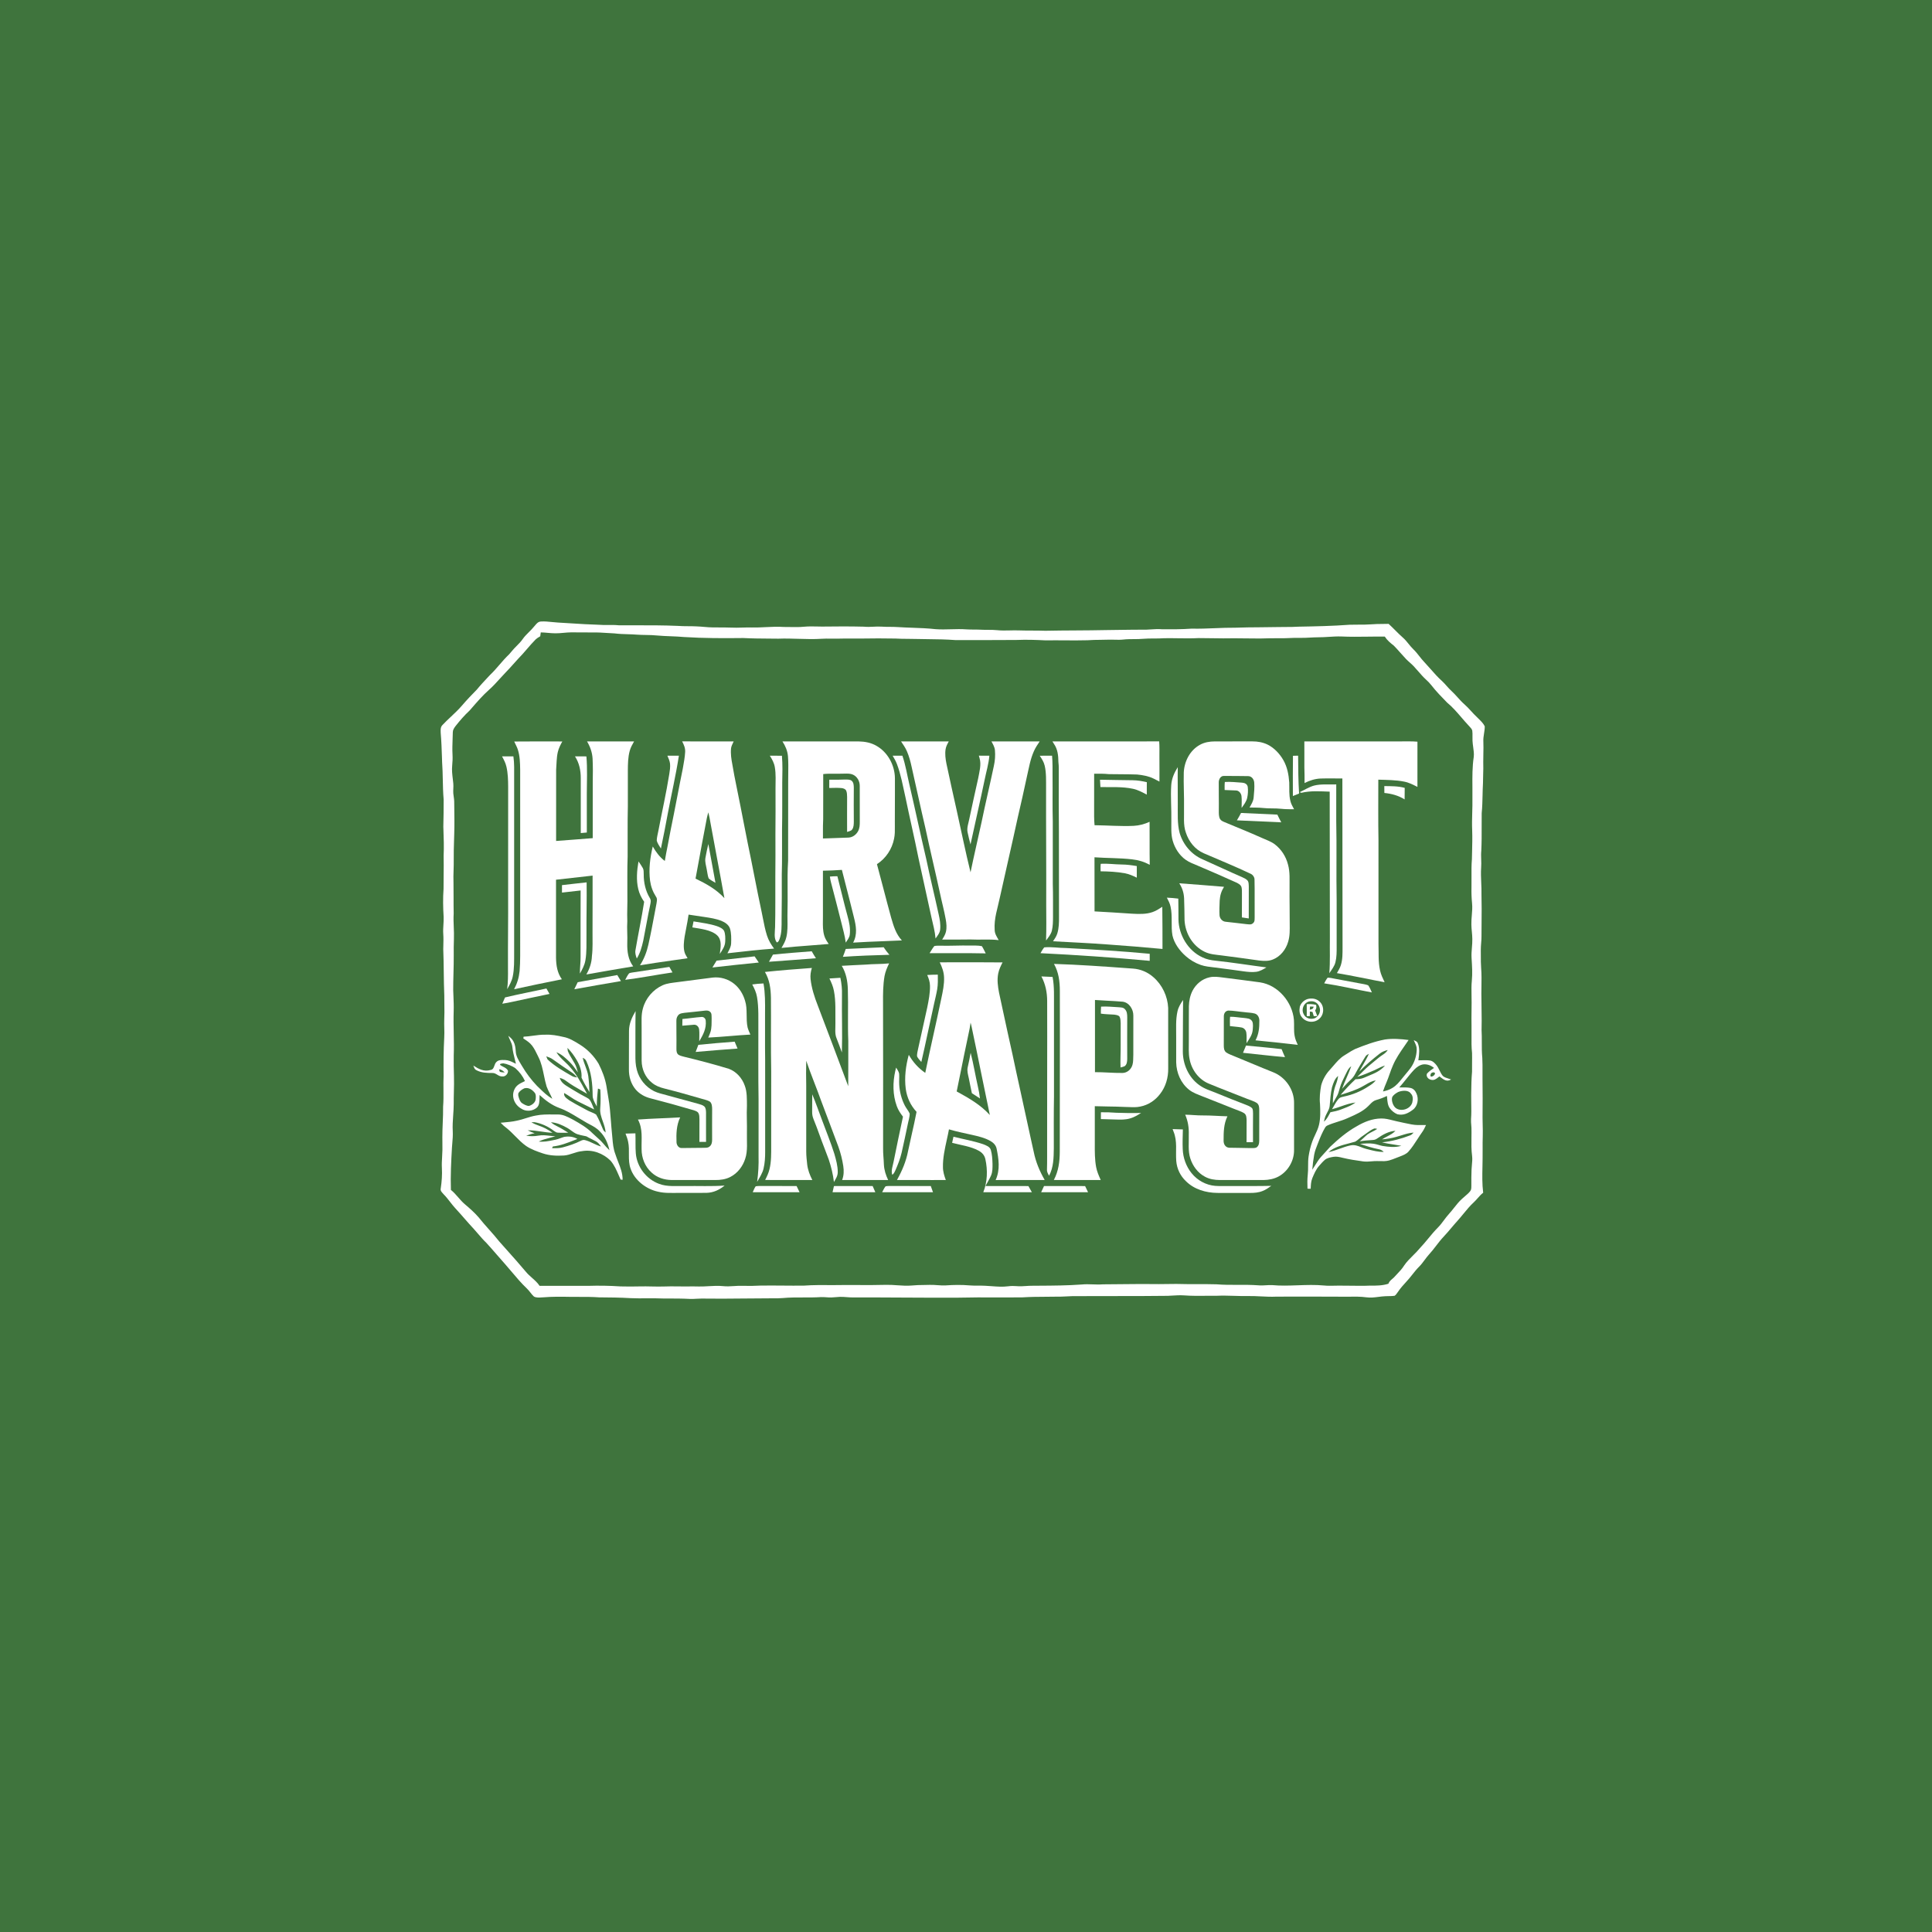 <svg width="183" height="183" viewBox="0 0 183 183" fill="none" xmlns="http://www.w3.org/2000/svg">
<rect x="0" y="0" width="183" height="183" fill="#808080" stroke="none"/>
<g clip-path="url(#clip0_2090_8635)">
<rect width="183" height="183" fill="#18181A"/>
<rect width="183" height="183" fill="#3F743D"/>
<path fill-rule="evenodd" clip-rule="evenodd" d="M52.283 58.919C51.934 58.883 51.583 58.846 51.238 58.87C50.98 58.883 50.836 59.054 50.688 59.232C50.653 59.274 50.617 59.316 50.58 59.357C50.432 59.541 50.267 59.706 50.101 59.87C49.889 60.081 49.677 60.291 49.503 60.543C49.341 60.778 49.145 60.975 48.947 61.173C48.797 61.324 48.646 61.475 48.51 61.643C48.491 61.666 48.472 61.689 48.453 61.712C48.375 61.807 48.297 61.902 48.211 61.991C47.892 62.291 47.606 62.623 47.32 62.955C47.033 63.288 46.746 63.621 46.427 63.922C46.353 64.001 46.279 64.08 46.205 64.158C45.849 64.539 45.493 64.918 45.163 65.322C44.678 65.81 44.209 66.304 43.763 66.827C43.439 67.204 43.079 67.543 42.719 67.882C42.441 68.143 42.163 68.404 41.903 68.683C41.724 68.876 41.733 69.099 41.741 69.338C41.743 69.373 41.744 69.408 41.745 69.444C41.811 70.201 41.837 70.961 41.862 71.721C41.867 71.876 41.872 72.03 41.877 72.185C41.917 72.733 41.929 73.284 41.941 73.835C41.954 74.468 41.968 75.101 42.023 75.731C42.026 76.591 42.013 77.449 41.992 78.309C41.995 78.396 41.998 78.483 42.001 78.57C42.031 79.397 42.061 80.222 42.021 81.05C42.035 81.674 42.028 82.297 42.021 82.921C42.016 83.345 42.011 83.769 42.013 84.193C41.949 85.076 41.966 85.965 42.021 86.848C42.031 87.1 42.016 87.351 42 87.601C41.982 87.888 41.965 88.174 41.986 88.463C42.013 88.829 42.003 89.194 41.993 89.559C41.99 89.676 41.987 89.794 41.985 89.911C42.015 90.636 42.024 91.361 42.033 92.087C42.043 92.826 42.052 93.565 42.084 94.304C42.081 94.592 42.085 94.88 42.09 95.167C42.097 95.645 42.104 96.123 42.079 96.6C42.07 96.856 42.076 97.11 42.082 97.364C42.09 97.674 42.098 97.985 42.077 98.297C42.013 99.505 42.005 100.712 42.018 101.921C41.997 102.353 42.001 102.783 42.005 103.214C42.009 103.749 42.014 104.284 41.971 104.82C41.979 105.335 41.957 105.847 41.936 106.36C41.917 106.813 41.899 107.266 41.9 107.721C41.898 107.901 41.901 108.08 41.904 108.259C41.908 108.482 41.912 108.705 41.906 108.928C41.903 109.15 41.89 109.37 41.877 109.589C41.857 109.932 41.836 110.274 41.856 110.622C41.892 111.271 41.845 111.918 41.748 112.558C41.698 112.768 41.812 112.892 41.936 113.025C41.964 113.056 41.994 113.088 42.021 113.122C42.245 113.347 42.438 113.595 42.631 113.844C42.789 114.047 42.948 114.251 43.123 114.442C43.416 114.757 43.699 115.08 43.981 115.403C44.276 115.74 44.57 116.076 44.875 116.402C45.01 116.551 45.141 116.704 45.272 116.856C45.526 117.152 45.779 117.447 46.062 117.718C46.406 118.091 46.739 118.474 47.071 118.858C47.326 119.152 47.581 119.445 47.84 119.734C48.042 119.964 48.241 120.199 48.44 120.435C48.906 120.988 49.375 121.543 49.896 122.038C50.021 122.154 50.127 122.288 50.232 122.421C50.338 122.556 50.444 122.691 50.57 122.806C50.769 122.927 51.06 122.908 51.313 122.892C51.374 122.888 51.434 122.884 51.489 122.882C52.302 122.816 53.101 122.822 53.914 122.837C54.236 122.843 54.558 122.843 54.88 122.842C55.502 122.841 56.122 122.84 56.744 122.886C57.742 122.893 58.739 122.901 59.736 122.961C60.244 122.985 60.753 122.981 61.261 122.977C61.777 122.974 62.292 122.97 62.808 122.994C62.948 122.995 63.087 122.995 63.227 122.995C63.924 122.996 64.621 122.996 65.319 123.033C65.538 123.045 65.753 123.032 65.969 123.019C66.129 123.01 66.289 123.001 66.451 123.001C67.761 123.022 69.064 123.009 70.369 122.996C71.111 122.989 71.854 122.981 72.599 122.98C72.793 122.974 72.987 122.975 73.181 122.976C73.5 122.978 73.819 122.98 74.135 122.953C74.788 122.892 75.447 122.894 76.106 122.895C76.664 122.896 77.221 122.897 77.774 122.861C77.941 122.855 78.105 122.867 78.269 122.878C78.427 122.889 78.585 122.9 78.746 122.896C78.884 122.893 79.021 122.881 79.159 122.868C79.29 122.856 79.422 122.843 79.554 122.84C79.772 122.833 79.987 122.85 80.203 122.866C80.39 122.88 80.578 122.894 80.768 122.894C82.352 122.888 83.936 122.897 85.52 122.906C87.28 122.916 89.039 122.926 90.799 122.915C91.99 122.885 93.182 122.888 94.374 122.891C95.205 122.893 96.035 122.896 96.864 122.886C97.582 122.839 98.302 122.835 99.022 122.831C99.355 122.829 99.687 122.827 100.019 122.821C100.355 122.829 100.689 122.812 101.023 122.796C101.362 122.779 101.701 122.762 102.041 122.77C103.202 122.764 104.363 122.764 105.524 122.764C107.221 122.764 108.918 122.764 110.615 122.742C110.743 122.736 110.87 122.728 110.997 122.721C111.382 122.697 111.766 122.674 112.154 122.7C112.854 122.752 113.552 122.746 114.253 122.739C114.577 122.737 114.901 122.734 115.226 122.737C115.783 122.711 116.339 122.727 116.894 122.743C117.308 122.756 117.723 122.768 118.138 122.762C118.566 122.751 118.993 122.773 119.419 122.794C119.908 122.818 120.397 122.843 120.889 122.819C122.721 122.807 124.558 122.814 126.392 122.821C126.849 122.823 127.306 122.825 127.763 122.826C128.316 122.815 128.866 122.807 129.416 122.882C129.82 122.937 130.191 122.89 130.57 122.842C130.788 122.814 131.008 122.786 131.238 122.777C131.347 122.769 131.458 122.769 131.569 122.768C131.746 122.766 131.924 122.765 132.097 122.737C132.205 122.667 132.287 122.549 132.364 122.439C132.385 122.409 132.406 122.38 132.426 122.352C132.651 122.019 132.915 121.72 133.189 121.425C133.396 121.209 133.581 120.975 133.767 120.741C133.972 120.482 134.177 120.222 134.414 119.986C134.611 119.791 134.774 119.572 134.937 119.352C135.069 119.173 135.202 118.994 135.353 118.828C135.594 118.569 135.809 118.289 136.024 118.009C136.251 117.713 136.479 117.417 136.737 117.144C136.991 116.877 137.227 116.597 137.464 116.316C137.658 116.087 137.852 115.857 138.054 115.635C138.244 115.425 138.426 115.203 138.609 114.98C138.926 114.593 139.245 114.203 139.607 113.874C139.732 113.756 139.845 113.629 139.958 113.502C140.122 113.316 140.286 113.131 140.487 112.976C140.384 112.161 140.402 111.319 140.42 110.489C140.425 110.236 140.431 109.985 140.432 109.735C140.439 109.43 140.437 109.124 140.435 108.819C140.433 108.426 140.431 108.033 140.446 107.639C140.459 107.278 140.449 106.917 140.44 106.555C140.434 106.326 140.429 106.097 140.428 105.867C140.441 104.632 140.44 103.396 140.424 102.161C140.422 101.946 140.423 101.731 140.424 101.515C140.426 101.079 140.427 100.642 140.404 100.207C140.356 99.711 140.356 99.216 140.357 98.721C140.357 98.337 140.357 97.952 140.335 97.567C140.353 96.971 140.344 96.375 140.335 95.779C140.329 95.435 140.324 95.091 140.324 94.747C140.31 94.322 140.317 93.896 140.323 93.472C140.333 92.874 140.342 92.278 140.294 91.687C140.265 91.301 140.265 90.919 140.266 90.534C140.266 90.354 140.266 90.174 140.263 89.993C140.261 89.772 140.278 89.553 140.295 89.334C140.312 89.124 140.328 88.915 140.327 88.703C140.327 88.271 140.331 87.838 140.335 87.406C140.343 86.522 140.351 85.638 140.326 84.754C140.335 84.375 140.319 83.999 140.303 83.622C140.282 83.141 140.262 82.66 140.295 82.175C140.315 81.92 140.307 81.665 140.299 81.41C140.29 81.129 140.281 80.848 140.309 80.565C140.346 79.814 140.345 79.059 140.343 78.305C140.342 77.876 140.341 77.447 140.347 77.019C140.403 76.458 140.416 75.897 140.429 75.335C140.437 74.956 140.446 74.577 140.468 74.197C140.467 73.922 140.476 73.649 140.485 73.375C140.497 72.978 140.51 72.582 140.494 72.184C140.492 71.928 140.498 71.674 140.504 71.418C140.512 71.029 140.521 70.641 140.504 70.25C140.488 69.987 140.528 69.731 140.568 69.475C140.604 69.25 140.639 69.026 140.636 68.799C140.514 68.534 140.284 68.309 140.067 68.096C140.006 68.036 139.947 67.978 139.89 67.92C139.694 67.739 139.515 67.543 139.336 67.347C139.13 67.122 138.925 66.898 138.693 66.696C138.466 66.497 138.265 66.274 138.064 66.051C137.883 65.85 137.701 65.649 137.5 65.465C137.33 65.311 137.178 65.141 137.027 64.971C136.888 64.814 136.749 64.657 136.595 64.514C136.2 64.164 135.847 63.761 135.494 63.36C135.304 63.143 135.114 62.927 134.918 62.72C134.745 62.542 134.593 62.348 134.441 62.155C134.263 61.929 134.086 61.703 133.875 61.502C133.708 61.342 133.565 61.165 133.422 60.988C133.255 60.781 133.087 60.574 132.883 60.396C132.628 60.173 132.39 59.934 132.151 59.695C131.948 59.491 131.744 59.287 131.53 59.093C131.354 59.097 131.179 59.098 131.004 59.1C130.62 59.103 130.237 59.106 129.852 59.139C129.454 59.169 129.056 59.168 128.659 59.167C128.387 59.167 128.116 59.166 127.845 59.176C126.233 59.297 124.607 59.33 122.993 59.359C122.59 59.387 122.188 59.387 121.786 59.388C121.54 59.388 121.295 59.388 121.05 59.395C120.479 59.409 119.908 59.412 119.337 59.416C118.561 59.421 117.784 59.426 117.006 59.457C116.365 59.451 115.724 59.477 115.084 59.503C114.35 59.533 113.616 59.563 112.881 59.545C111.937 59.612 110.995 59.612 110.049 59.603C109.708 59.573 109.373 59.595 109.036 59.617C108.889 59.627 108.741 59.637 108.593 59.642C107.726 59.64 106.859 59.653 105.991 59.665C105.591 59.671 105.191 59.676 104.791 59.681C103.812 59.703 102.832 59.709 101.852 59.715C100.909 59.72 99.967 59.726 99.025 59.746C98.591 59.73 98.157 59.729 97.724 59.728C97.303 59.727 96.881 59.725 96.46 59.711C96.19 59.702 95.922 59.708 95.656 59.714C95.25 59.724 94.846 59.734 94.435 59.689C94.155 59.66 93.876 59.66 93.596 59.66C93.392 59.66 93.187 59.661 92.982 59.649C92.748 59.636 92.514 59.635 92.28 59.633C92.029 59.632 91.777 59.631 91.526 59.614C91.046 59.578 90.564 59.592 90.081 59.605C89.592 59.618 89.102 59.632 88.614 59.595C87.892 59.514 87.162 59.487 86.433 59.461C85.974 59.445 85.515 59.428 85.057 59.398C84.793 59.378 84.53 59.377 84.266 59.376C84.017 59.375 83.768 59.374 83.519 59.357C83.254 59.338 82.992 59.351 82.729 59.363C82.427 59.378 82.124 59.392 81.819 59.359C80.499 59.325 79.176 59.334 77.856 59.35C77.719 59.348 77.583 59.345 77.447 59.343C77.017 59.333 76.589 59.324 76.157 59.364C75.726 59.407 75.291 59.4 74.855 59.392C74.642 59.388 74.429 59.384 74.217 59.386C73.654 59.347 73.096 59.375 72.536 59.402C72.099 59.424 71.662 59.446 71.223 59.436C70.914 59.427 70.605 59.436 70.297 59.445C69.931 59.455 69.566 59.466 69.2 59.446C68.803 59.431 68.408 59.431 68.012 59.431C67.869 59.432 67.726 59.432 67.583 59.431C67.281 59.43 66.983 59.405 66.684 59.379C66.445 59.359 66.204 59.339 65.963 59.331C65.695 59.316 65.428 59.315 65.162 59.314C64.837 59.312 64.512 59.31 64.187 59.284C62.834 59.226 61.482 59.227 60.13 59.229C59.621 59.229 59.113 59.23 58.604 59.227C58.268 59.193 57.933 59.196 57.597 59.198C57.286 59.201 56.975 59.203 56.663 59.176C55.814 59.153 54.964 59.099 54.115 59.045C53.697 59.019 53.279 58.992 52.861 58.969C52.67 58.959 52.477 58.939 52.283 58.919ZM53.391 59.942C53.135 59.965 52.878 59.989 52.619 59.987C52.376 59.988 52.137 59.967 51.897 59.945C51.673 59.924 51.448 59.904 51.222 59.902C51.207 59.994 51.195 60.086 51.183 60.179C51.179 60.209 51.175 60.239 51.172 60.269C51.149 60.282 51.127 60.296 51.105 60.309C50.978 60.384 50.854 60.457 50.744 60.56C50.449 60.858 50.177 61.173 49.905 61.488C49.629 61.808 49.353 62.128 49.054 62.429C48.912 62.582 48.774 62.738 48.635 62.893C48.394 63.164 48.152 63.434 47.897 63.692C47.71 63.886 47.531 64.084 47.351 64.282C47.02 64.648 46.69 65.013 46.316 65.343C45.718 65.876 45.198 66.475 44.675 67.078C44.611 67.152 44.547 67.226 44.482 67.3C43.989 67.757 43.555 68.26 43.14 68.787C43.011 68.965 42.893 69.129 42.89 69.359C42.886 69.579 42.879 69.799 42.87 70.018C42.853 70.498 42.836 70.977 42.862 71.459C42.882 71.812 42.866 72.161 42.832 72.512C42.787 72.938 42.839 73.368 42.89 73.794C42.907 73.936 42.924 74.077 42.937 74.217C42.952 74.377 42.945 74.536 42.938 74.695C42.931 74.849 42.924 75.002 42.937 75.157C42.946 75.263 42.961 75.367 42.977 75.471C42.997 75.609 43.017 75.747 43.022 75.889C43.024 76.107 43.027 76.324 43.03 76.541C43.041 77.344 43.052 78.145 43.026 78.951C43.02 79.172 43.014 79.393 43.007 79.614C42.988 80.226 42.969 80.838 42.978 81.451C42.984 81.778 42.973 82.103 42.963 82.429C42.95 82.828 42.937 83.227 42.955 83.627C42.964 84.089 42.963 84.55 42.962 85.011C42.962 85.517 42.961 86.022 42.973 86.528C42.945 86.959 42.962 87.389 42.98 87.819C42.995 88.194 43.01 88.569 42.995 88.945C42.974 89.455 42.974 89.965 42.978 90.476C42.983 91.051 42.968 91.626 42.953 92.201C42.94 92.728 42.926 93.254 42.928 93.78C42.934 93.974 42.942 94.167 42.95 94.36C42.969 94.838 42.989 95.315 42.973 95.795C42.95 96.473 42.964 97.152 42.977 97.831C42.992 98.549 43.006 99.267 42.978 99.985C42.974 100.63 42.973 101.274 42.999 101.918C43.015 102.419 43.003 102.919 42.991 103.418C42.982 103.805 42.973 104.191 42.977 104.578C42.975 104.939 42.95 105.298 42.925 105.656C42.891 106.157 42.856 106.657 42.886 107.158C42.905 107.555 42.872 107.942 42.839 108.333C42.829 108.45 42.819 108.567 42.811 108.685C42.733 110.021 42.665 111.371 42.71 112.709C42.969 112.915 43.185 113.163 43.401 113.412C43.593 113.632 43.785 113.853 44.007 114.045C44.474 114.44 44.93 114.839 45.332 115.301C45.645 115.699 45.982 116.077 46.318 116.455C46.654 116.833 46.99 117.21 47.303 117.608C47.543 117.88 47.784 118.149 48.025 118.419C48.622 119.088 49.219 119.757 49.796 120.445C49.977 120.668 50.186 120.854 50.395 121.039C50.654 121.269 50.912 121.498 51.112 121.796C51.799 121.795 52.486 121.796 53.174 121.797C54.013 121.798 54.853 121.799 55.692 121.797C56.716 121.764 57.744 121.782 58.765 121.849C59.386 121.861 60.007 121.869 60.627 121.849C60.992 121.84 61.355 121.847 61.719 121.855C62.136 121.863 62.554 121.872 62.972 121.856C63.366 121.838 63.758 121.844 64.151 121.85C64.459 121.855 64.767 121.859 65.076 121.853C65.453 121.845 65.831 121.849 66.208 121.857C66.52 121.863 66.828 121.845 67.136 121.827C67.579 121.802 68.021 121.776 68.472 121.822C68.826 121.861 69.174 121.839 69.522 121.817C69.791 121.8 70.06 121.783 70.333 121.794C70.902 121.811 71.462 121.805 72.029 121.772C72.726 121.761 73.423 121.767 74.12 121.772C74.799 121.778 75.479 121.783 76.158 121.774C77.046 121.711 77.934 121.718 78.824 121.725C78.878 121.725 78.933 121.726 78.987 121.726C79.734 121.712 80.481 121.716 81.229 121.719C82.127 121.723 83.025 121.727 83.922 121.701C84.288 121.692 84.641 121.717 84.993 121.742C85.457 121.774 85.918 121.806 86.4 121.762C86.765 121.724 87.13 121.719 87.495 121.715C87.68 121.713 87.864 121.711 88.049 121.704C88.297 121.695 88.541 121.713 88.786 121.731C89.052 121.75 89.317 121.769 89.586 121.754C90.338 121.701 91.098 121.689 91.849 121.755C92.116 121.778 92.382 121.777 92.648 121.777C92.867 121.776 93.086 121.776 93.305 121.788C93.512 121.797 93.719 121.812 93.927 121.828C94.451 121.867 94.978 121.906 95.494 121.838C95.765 121.802 96.025 121.799 96.297 121.823C96.592 121.852 96.879 121.833 97.168 121.813C97.359 121.8 97.551 121.787 97.747 121.788C97.976 121.786 98.205 121.785 98.434 121.783C99.773 121.775 101.11 121.767 102.447 121.669C102.799 121.632 103.149 121.645 103.499 121.657C103.821 121.668 104.143 121.679 104.467 121.653C105.118 121.644 105.77 121.64 106.421 121.636C106.983 121.632 107.546 121.629 108.108 121.622C109.214 121.64 110.319 121.633 111.424 121.615C112.071 121.635 112.718 121.634 113.365 121.633C113.986 121.633 114.606 121.632 115.227 121.65C115.902 121.707 116.579 121.704 117.257 121.702C117.902 121.7 118.546 121.697 119.189 121.746C119.432 121.771 119.671 121.756 119.911 121.741C120.102 121.729 120.292 121.717 120.485 121.725C121.291 121.801 122.109 121.772 122.93 121.743C123.761 121.714 124.595 121.684 125.418 121.764C125.747 121.797 126.072 121.789 126.399 121.782C126.53 121.779 126.661 121.776 126.793 121.775C127.177 121.772 127.56 121.778 127.943 121.784C128.557 121.793 129.17 121.802 129.785 121.774C130.372 121.783 130.942 121.777 131.508 121.598C131.585 121.387 131.724 121.268 131.876 121.14C131.926 121.098 131.977 121.054 132.028 121.006C132.126 120.896 132.226 120.791 132.326 120.686C132.571 120.429 132.813 120.175 133.002 119.867C133.242 119.514 133.541 119.218 133.842 118.919C134.068 118.695 134.295 118.47 134.499 118.219C134.775 117.929 135.029 117.622 135.283 117.315C135.576 116.96 135.868 116.606 136.194 116.28C136.411 116.063 136.591 115.821 136.772 115.578C136.922 115.377 137.072 115.175 137.243 114.988C137.417 114.799 137.572 114.602 137.726 114.406C137.959 114.111 138.189 113.818 138.479 113.558C138.571 113.469 138.671 113.384 138.772 113.3C138.951 113.148 139.132 112.996 139.268 112.814C139.362 112.682 139.364 112.542 139.366 112.391C139.367 112.365 139.367 112.34 139.368 112.313C139.362 111.803 139.366 111.293 139.386 110.783C139.391 110.629 139.405 110.48 139.42 110.331C139.446 110.054 139.473 109.781 139.438 109.492C139.36 108.927 139.369 108.35 139.377 107.774C139.382 107.459 139.386 107.145 139.377 106.834C139.372 106.748 139.365 106.663 139.359 106.578C139.343 106.387 139.328 106.198 139.338 106.001C139.375 105.514 139.367 105.023 139.358 104.531C139.354 104.278 139.35 104.025 139.352 103.772C139.353 103.686 139.354 103.6 139.355 103.514C139.365 102.847 139.374 102.182 139.432 101.517C139.429 101.247 139.431 100.978 139.434 100.708C139.437 100.386 139.441 100.064 139.433 99.742C139.372 99.181 139.378 98.624 139.384 98.066C139.388 97.766 139.391 97.466 139.384 97.165C139.373 96.688 139.379 96.212 139.385 95.735C139.392 95.218 139.399 94.701 139.383 94.183L139.383 94.182C139.376 93.755 139.369 93.329 139.412 92.902C139.48 92.202 139.436 91.505 139.392 90.812L139.387 90.718C139.367 90.395 139.394 90.078 139.42 89.76C139.442 89.49 139.465 89.22 139.459 88.945C139.458 88.715 139.437 88.486 139.415 88.257C139.393 88.031 139.372 87.804 139.37 87.575C139.362 87.278 139.387 86.986 139.411 86.694C139.442 86.32 139.473 85.946 139.435 85.561C139.383 85.049 139.368 84.545 139.38 84.03C139.387 83.709 139.384 83.389 139.382 83.07C139.378 82.504 139.373 81.94 139.42 81.374C139.424 81.146 139.43 80.918 139.436 80.69C139.453 80.013 139.471 79.335 139.446 78.659C139.42 78.095 139.435 77.532 139.451 76.968C139.464 76.529 139.476 76.089 139.468 75.649C139.474 75.282 139.471 74.912 139.468 74.539C139.461 73.586 139.453 72.623 139.594 71.698C139.63 71.389 139.586 71.078 139.541 70.764C139.514 70.567 139.486 70.37 139.477 70.171C139.469 70.039 139.471 69.904 139.474 69.77C139.477 69.576 139.48 69.382 139.453 69.194C139.414 69.053 139.299 68.931 139.192 68.817C139.159 68.781 139.126 68.746 139.097 68.712C138.87 68.471 138.652 68.217 138.433 67.962C138.002 67.46 137.568 66.956 137.065 66.544C136.546 66.015 136.024 65.48 135.569 64.893C135.415 64.696 135.239 64.522 135.054 64.354C134.798 64.119 134.571 63.857 134.344 63.595C134.197 63.426 134.05 63.256 133.896 63.094C133.779 62.971 133.652 62.858 133.526 62.746C133.411 62.644 133.295 62.541 133.187 62.43C133.007 62.241 132.834 62.045 132.66 61.849C132.455 61.617 132.249 61.385 132.033 61.164C131.704 60.903 131.398 60.658 131.168 60.299C130.619 60.292 130.072 60.298 129.524 60.305C128.694 60.316 127.865 60.326 127.036 60.287C126.639 60.275 126.246 60.299 125.852 60.324C125.519 60.345 125.186 60.366 124.85 60.364C124.595 60.365 124.34 60.379 124.086 60.392C123.775 60.409 123.464 60.426 123.153 60.419C122.823 60.407 122.494 60.421 122.165 60.435C121.875 60.447 121.584 60.459 121.293 60.454C120.645 60.446 119.998 60.462 119.351 60.479C118.892 60.48 118.433 60.474 117.974 60.468C117.273 60.459 116.572 60.451 115.871 60.466C115.495 60.466 115.119 60.459 114.744 60.453C114.338 60.446 113.933 60.438 113.527 60.44C112.886 60.475 112.244 60.466 111.601 60.457C111.157 60.45 110.714 60.444 110.272 60.452C109.948 60.477 109.624 60.477 109.3 60.478C108.957 60.478 108.613 60.479 108.27 60.508C107.977 60.535 107.685 60.536 107.392 60.537C107.065 60.539 106.737 60.54 106.41 60.577C106.128 60.608 105.849 60.601 105.57 60.594C105.391 60.589 105.212 60.584 105.032 60.59C104.778 60.598 104.525 60.601 104.272 60.604C103.852 60.608 103.432 60.613 103.011 60.644C102.287 60.665 101.562 60.659 100.837 60.654C100.241 60.65 99.645 60.646 99.049 60.656C98.132 60.609 97.219 60.579 96.302 60.617C95.955 60.619 95.608 60.62 95.261 60.622C93.667 60.629 92.069 60.637 90.478 60.627C89.633 60.562 88.791 60.552 87.947 60.542C87.577 60.537 87.206 60.533 86.834 60.524C86.556 60.514 86.278 60.513 86 60.512C85.604 60.51 85.208 60.508 84.811 60.483C83.734 60.466 82.654 60.461 81.577 60.483C81.265 60.487 80.954 60.486 80.643 60.485C80.172 60.483 79.702 60.481 79.231 60.495C79.041 60.501 78.852 60.497 78.663 60.494C78.394 60.489 78.125 60.484 77.856 60.504C77.109 60.553 76.369 60.531 75.629 60.509C74.997 60.49 74.365 60.471 73.729 60.496C73.429 60.492 73.129 60.49 72.83 60.488C72.024 60.483 71.219 60.477 70.414 60.435C68.537 60.456 66.663 60.458 64.79 60.339C64.365 60.3 63.938 60.283 63.512 60.266C63.089 60.25 62.666 60.233 62.244 60.194C61.894 60.157 61.544 60.151 61.193 60.145C60.919 60.141 60.646 60.136 60.372 60.117C60.065 60.092 59.758 60.082 59.451 60.073C59.034 60.061 58.617 60.048 58.2 59.995C57.979 59.985 57.758 59.971 57.538 59.957C57.085 59.928 56.632 59.898 56.178 59.908C55.879 59.908 55.581 59.905 55.282 59.902C54.885 59.898 54.487 59.894 54.089 59.898C53.855 59.9 53.623 59.921 53.391 59.942Z" fill="white"/>
<path d="M48.707 70.237C50.223 70.217 51.746 70.232 53.263 70.231C53.084 70.559 52.914 70.883 52.832 71.252C52.709 71.791 52.724 72.358 52.678 72.908C52.672 75.156 52.676 77.407 52.675 79.656C53.832 79.579 54.987 79.474 56.143 79.39C56.148 77.632 56.14 75.875 56.145 74.117C56.163 73.365 56.164 72.61 56.13 71.859C56.095 71.269 55.906 70.735 55.606 70.23C57.09 70.23 58.574 70.222 60.059 70.229C59.895 70.523 59.732 70.801 59.645 71.129C59.481 71.737 59.474 72.366 59.47 72.99C59.471 74.118 59.468 75.246 59.47 76.374C59.431 77.958 59.462 79.544 59.45 81.129C59.403 82.336 59.433 83.547 59.425 84.755C59.446 85.59 59.385 86.421 59.419 87.255C59.371 87.955 59.449 88.649 59.415 89.348C59.4 90.132 59.494 90.89 59.977 91.537C58.497 91.787 57.016 92.034 55.539 92.302C55.853 91.755 56.042 91.193 56.067 90.559C56.16 89.806 56.117 89.057 56.124 88.3C56.121 86.512 56.141 84.726 56.131 82.938C54.976 83.067 53.821 83.195 52.666 83.328C52.667 85.791 52.666 88.255 52.666 90.718C52.681 91.449 52.783 92.152 53.222 92.759C51.709 93.056 50.2 93.372 48.694 93.702C48.987 93.151 49.153 92.612 49.217 91.99C49.298 91.044 49.264 90.056 49.272 89.106C49.27 83.707 49.272 78.308 49.271 72.909C49.261 72.265 49.247 71.609 49.047 70.991C48.96 70.724 48.818 70.492 48.707 70.237Z" fill="white"/>
<path d="M85.35 70.23C86.855 70.225 88.361 70.23 89.867 70.229C89.737 70.47 89.61 70.694 89.566 70.97C89.496 71.412 89.559 71.889 89.645 72.326C89.966 73.813 90.285 75.3 90.623 76.783C91.057 78.729 91.451 80.69 91.93 82.625C92.255 81.04 92.631 79.467 92.972 77.886C93.338 76.103 93.765 74.333 94.139 72.551C94.249 72.059 94.285 71.555 94.24 71.054C94.21 70.747 94.052 70.491 93.909 70.226C95.431 70.229 96.954 70.229 98.477 70.228C98.276 70.528 98.077 70.822 97.931 71.155C97.586 71.93 97.463 72.722 97.272 73.549C96.998 74.851 96.699 76.147 96.4 77.445C95.854 79.967 95.264 82.479 94.71 85C94.491 86.057 94.146 86.987 94.215 88.062C94.214 88.442 94.418 88.729 94.597 89.048C93.712 88.942 92.809 89.035 91.918 88.987C91.025 88.989 90.133 89.009 89.24 88.998C89.388 88.761 89.534 88.538 89.599 88.262C89.691 87.862 89.65 87.476 89.58 87.077C89.431 86.24 89.204 85.417 89.031 84.583C88.585 82.526 88.09 80.481 87.651 78.422C87.199 76.51 86.795 74.587 86.358 72.672C86.248 72.152 86.108 71.625 85.894 71.138C85.75 70.809 85.549 70.526 85.35 70.23Z" fill="white"/>
<path d="M99.687 70.228C103.056 70.22 106.427 70.236 109.798 70.225C109.836 70.692 109.82 71.153 109.821 71.62C109.822 72.424 109.832 73.229 109.823 74.033C109.645 73.938 109.466 73.842 109.283 73.755C108.8 73.514 108.236 73.413 107.703 73.362C106.814 73.331 105.921 73.343 105.032 73.326C104.567 73.28 104.104 73.281 103.638 73.29C103.638 74.64 103.64 75.991 103.636 77.341C103.635 77.617 103.654 77.891 103.678 78.165C104.919 78.177 106.137 78.282 107.38 78.225C107.915 78.195 108.402 78.064 108.889 77.843C108.904 79.2 108.878 80.557 108.904 81.914C108.359 81.623 107.836 81.463 107.221 81.396C106.048 81.262 104.848 81.287 103.671 81.203C103.675 82.911 103.676 84.62 103.676 86.328C104.863 86.396 106.048 86.46 107.234 86.546C107.876 86.579 108.562 86.61 109.176 86.391C109.516 86.275 109.796 86.085 110.093 85.891C110.099 87.222 110.124 88.553 110.112 89.885C108.393 89.728 106.673 89.579 104.952 89.462C103.217 89.328 101.48 89.259 99.744 89.158C99.904 88.921 100.061 88.698 100.147 88.421C100.306 87.9 100.312 87.388 100.309 86.85C100.299 84.163 100.299 81.478 100.3 78.792C100.278 76.804 100.284 74.817 100.288 72.829C100.288 72.613 100.282 72.398 100.253 72.184C100.242 71.56 100.193 70.979 99.826 70.451C99.779 70.377 99.733 70.302 99.687 70.228Z" fill="white"/>
<path d="M115.064 70.227C116.251 70.229 117.437 70.231 118.623 70.224C119.112 70.221 119.62 70.311 120.061 70.525C120.694 70.837 121.213 71.394 121.56 72C121.932 72.654 122.065 73.375 122.118 74.116C122.14 74.719 122.077 75.273 122.227 75.872C122.296 76.161 122.437 76.394 122.576 76.652C122.172 76.648 121.767 76.657 121.369 76.611C120.78 76.545 120.197 76.6 119.611 76.531C119.198 76.487 118.773 76.498 118.357 76.487C118.527 76.179 118.707 75.916 118.745 75.555C118.79 75.076 118.841 74.583 118.8 74.099C118.762 73.795 118.55 73.514 118.22 73.514C117.465 73.506 116.707 73.494 115.951 73.498C115.618 73.469 115.433 73.825 115.441 74.113C115.431 75.001 115.461 75.889 115.447 76.777C115.448 77.039 115.432 77.339 115.563 77.576C115.647 77.721 115.788 77.783 115.935 77.851C117.129 78.352 118.332 78.831 119.514 79.362C119.928 79.549 120.397 79.704 120.756 79.979C121.369 80.449 121.801 81.125 121.995 81.871C122.207 82.615 122.135 83.34 122.147 84.11C122.135 85.239 122.169 86.367 122.162 87.495C122.165 88.082 122.189 88.638 122.012 89.209C121.801 89.936 121.292 90.595 120.575 90.881C120.162 91.053 119.705 91.03 119.269 90.98C118.091 90.811 116.911 90.653 115.732 90.501C115.159 90.424 114.636 90.411 114.105 90.153C112.969 89.603 112.27 88.412 112.201 87.172C112.189 86.474 112.188 85.773 112.158 85.074C112.126 84.54 111.987 84.117 111.703 83.666C113.12 83.778 114.53 83.87 115.94 83.999C115.678 84.427 115.564 84.802 115.529 85.304C115.513 85.769 115.486 86.238 115.515 86.703C115.543 87.018 115.786 87.292 116.113 87.312C116.76 87.389 117.41 87.452 118.057 87.535C118.3 87.55 118.525 87.624 118.712 87.421C118.874 87.271 118.83 87.051 118.842 86.851C118.827 85.669 118.859 84.484 118.828 83.302C118.826 83.082 118.692 82.892 118.505 82.784C117.044 82.088 115.504 81.463 114.018 80.82C113.186 80.459 112.604 79.714 112.327 78.867C112.062 78.14 112.174 77.315 112.151 76.535C112.172 75.412 112.096 74.294 112.128 73.171C112.177 72.114 112.715 71.06 113.667 70.543C114.095 70.308 114.581 70.228 115.064 70.227Z" fill="white"/>
<path d="M123.548 70.226C126.598 70.226 129.648 70.226 132.698 70.226C133.223 70.232 133.736 70.205 134.261 70.253C134.261 71.681 134.261 73.108 134.26 74.536C133.85 74.333 133.47 74.125 133.014 74.037C132.217 73.875 131.366 73.878 130.554 73.85C130.556 75.765 130.535 77.682 130.57 79.598C130.57 82.875 130.568 86.152 130.571 89.43C130.603 90.284 130.529 91.091 130.723 91.936C130.808 92.33 130.984 92.674 131.151 93.036C129.644 92.763 128.145 92.423 126.632 92.174C126.775 91.927 126.919 91.699 127.005 91.423C127.18 90.863 127.164 90.328 127.167 89.751C127.166 84.415 127.148 79.074 127.15 73.738C126.465 73.74 125.778 73.72 125.094 73.742C124.553 73.763 124.048 73.929 123.568 74.171C123.571 73.669 123.569 73.169 123.55 72.668C123.545 71.854 123.558 71.04 123.548 70.226Z" fill="white"/>
<path d="M98.485 71.583C98.874 71.58 99.263 71.578 99.652 71.58C99.708 72.237 99.698 72.895 99.698 73.554C99.714 74.977 99.68 76.402 99.72 77.825C99.723 79.785 99.721 81.747 99.721 83.707C99.753 84.755 99.737 85.802 99.741 86.85C99.739 87.281 99.736 87.74 99.632 88.16C99.543 88.514 99.296 88.797 99.083 89.085C99.123 87.962 99.102 86.844 99.098 85.722C99.112 82.04 99.075 78.365 99.085 74.682C99.08 73.982 99.115 73.207 98.954 72.525C98.871 72.167 98.683 71.884 98.485 71.583Z" fill="white"/>
<path d="M122.958 71.577C122.966 72.772 122.973 73.971 123.05 75.163C122.854 75.24 122.658 75.32 122.463 75.399C122.462 74.129 122.448 72.858 122.47 71.589C122.632 71.581 122.796 71.579 122.958 71.577Z" fill="white"/>
<path d="M47.553 71.644C47.912 71.644 48.27 71.642 48.628 71.641C48.727 72.306 48.698 72.966 48.7 73.635C48.7 79.168 48.701 84.701 48.7 90.235C48.696 90.985 48.722 91.768 48.565 92.506C48.47 92.948 48.258 93.308 48.04 93.697C48.12 93.054 48.123 92.412 48.116 91.766C48.103 89.428 48.144 87.092 48.13 84.755C48.133 81.344 48.131 77.932 48.133 74.521C48.13 73.896 48.112 73.24 47.971 72.628C47.891 72.271 47.726 71.963 47.553 71.644Z" fill="white"/>
<path d="M54.463 71.644C54.823 71.644 55.184 71.644 55.544 71.646C55.648 72.81 55.586 73.997 55.583 75.165C55.587 76.396 55.58 77.626 55.585 78.857C55.394 78.875 55.203 78.892 55.011 78.909C55.01 77.177 55.011 75.444 55.01 73.712C55.012 72.975 54.868 72.27 54.463 71.644Z" fill="white"/>
<path d="M63.216 71.579C63.579 71.579 63.941 71.578 64.305 71.582C64.021 73.409 63.601 75.218 63.258 77.036C63.056 78.152 62.833 79.265 62.602 80.374C62.459 80.136 62.264 79.879 62.207 79.605C62.216 79.307 62.303 79.009 62.357 78.717C62.7 76.916 63.107 75.124 63.396 73.313C63.445 72.992 63.5 72.666 63.467 72.342C63.435 72.063 63.322 71.834 63.216 71.579Z" fill="white"/>
<path d="M72.919 71.581C73.301 71.581 73.683 71.581 74.064 71.583C74.136 72.42 74.111 73.274 74.094 74.118C74.086 75.595 74.107 77.073 74.075 78.55C74.064 79.973 74.095 81.398 74.05 82.821C74.052 84.244 74.059 85.669 74.033 87.092C74.032 87.721 74.059 88.36 73.835 88.961C73.772 89.096 73.746 89.237 73.577 89.265C73.276 88.884 73.406 88.271 73.416 87.819C73.457 86.234 73.429 84.647 73.439 83.063C73.457 81.72 73.451 80.377 73.448 79.034C73.466 77.583 73.459 76.133 73.457 74.682C73.457 74.017 73.507 73.318 73.391 72.662C73.323 72.26 73.134 71.92 72.919 71.581Z" fill="white"/>
<path d="M84.552 71.581C84.86 71.582 85.167 71.582 85.475 71.582C85.784 72.47 85.927 73.427 86.144 74.342C86.691 76.681 87.182 79.032 87.735 81.37C88.099 83.117 88.527 84.848 88.907 86.591C89.016 87.081 89.106 87.552 89.051 88.058C89.017 88.383 88.797 88.637 88.615 88.893C88.562 88.22 88.382 87.58 88.234 86.925C87.825 85.047 87.417 83.169 87.002 81.292C86.616 79.352 86.157 77.428 85.759 75.49C85.521 74.445 85.333 73.357 84.956 72.365C84.851 72.087 84.701 71.836 84.552 71.581Z" fill="white"/>
<path d="M92.718 71.577C93.05 71.579 93.381 71.579 93.713 71.58C93.649 72.359 93.41 73.122 93.258 73.895C92.836 75.929 92.362 77.95 91.927 79.982C91.83 79.601 91.723 79.22 91.65 78.833C91.563 78.41 91.73 77.998 91.81 77.585C92.08 76.292 92.369 75.004 92.656 73.715C92.766 73.106 92.966 72.431 92.788 71.826C92.765 71.743 92.742 71.66 92.718 71.577Z" fill="white"/>
<path d="M111.559 72.665C111.537 73.821 111.57 74.977 111.56 76.133C111.569 77.052 111.499 77.994 111.735 78.894C112.054 79.99 112.845 80.939 113.904 81.394C115.173 81.957 116.424 82.552 117.696 83.104C117.862 83.183 118.069 83.274 118.182 83.424C118.284 83.564 118.279 83.782 118.286 83.948C118.28 84.964 118.284 85.979 118.283 86.995C118.067 86.957 117.85 86.924 117.632 86.898C117.643 86.157 117.628 85.416 117.637 84.675C117.636 84.462 117.646 84.234 117.595 84.026C117.52 83.803 117.306 83.693 117.108 83.596C115.9 83.046 114.681 82.522 113.46 82C113.065 81.832 112.672 81.697 112.318 81.446C111.707 81.018 111.274 80.334 111.076 79.621C110.903 79.005 110.956 78.383 110.95 77.745C110.971 76.628 110.867 75.473 110.941 74.358C110.986 73.736 111.231 73.186 111.559 72.665Z" fill="white"/>
<path fill-rule="evenodd" clip-rule="evenodd" d="M77.897 70.228C76.637 70.228 75.376 70.228 74.116 70.23C74.393 70.659 74.586 71.103 74.635 71.616C74.68 72.181 74.671 72.754 74.663 73.324C74.66 73.562 74.657 73.8 74.657 74.037C74.66 75.286 74.657 76.535 74.654 77.784C74.651 79.033 74.648 80.282 74.65 81.532C74.59 82.469 74.596 83.412 74.603 84.354C74.607 85.025 74.611 85.697 74.592 86.367C74.584 86.61 74.588 86.859 74.591 87.109C74.6 87.662 74.608 88.222 74.489 88.749C74.407 89.131 74.218 89.454 74.022 89.787C74.912 89.693 75.806 89.626 76.7 89.558C77.299 89.513 77.899 89.468 78.497 89.415C78.325 89.165 78.162 88.925 78.076 88.63C77.933 88.152 77.939 87.682 77.946 87.196C77.948 87.056 77.95 86.913 77.949 86.769C77.946 85.656 77.947 84.542 77.948 83.428C77.948 83.11 77.948 82.791 77.949 82.473C78.548 82.466 79.146 82.437 79.744 82.396C79.87 82.894 79.998 83.392 80.126 83.889C80.383 84.892 80.641 85.895 80.887 86.901C81.091 87.707 81.23 88.521 80.808 89.286C81.743 89.224 82.679 89.189 83.615 89.153C84.219 89.13 84.822 89.107 85.425 89.077C84.861 88.462 84.647 87.733 84.419 86.952L84.411 86.925C84.153 85.988 83.907 85.048 83.661 84.108C83.465 83.356 83.268 82.605 83.065 81.854C83.912 81.31 84.499 80.419 84.689 79.436C84.77 79.049 84.766 78.678 84.761 78.29C84.759 78.138 84.757 77.984 84.76 77.825C84.769 76.933 84.769 76.041 84.768 75.149C84.768 74.671 84.767 74.193 84.768 73.715C84.755 72.491 84.101 71.262 83.024 70.648C82.506 70.347 81.928 70.237 81.334 70.228C80.188 70.229 79.043 70.229 77.897 70.228ZM80.001 73.279C79.932 73.281 79.863 73.283 79.796 73.282C79.566 73.291 79.335 73.288 79.103 73.286C78.725 73.283 78.347 73.279 77.976 73.321C77.975 73.86 77.976 74.4 77.976 74.939C77.977 75.822 77.977 76.704 77.972 77.587C77.948 78.01 77.949 78.433 77.95 78.855C77.951 79.044 77.951 79.233 77.95 79.421C78.167 79.414 78.385 79.407 78.602 79.399C79.189 79.38 79.776 79.36 80.362 79.337C80.755 79.32 81.091 79.073 81.275 78.735C81.433 78.447 81.439 78.144 81.439 77.825C81.435 77.215 81.436 76.604 81.437 75.994C81.437 75.475 81.438 74.956 81.436 74.438C81.437 74.001 81.204 73.564 80.798 73.377C80.557 73.264 80.273 73.272 80.001 73.279Z" fill="white"/>
<path d="M78.55 73.856C79.047 73.864 79.542 73.855 80.04 73.838C80.238 73.844 80.527 73.818 80.681 73.965C80.861 74.13 80.866 74.375 80.873 74.602C80.864 75.675 80.865 76.751 80.874 77.824C80.869 78.073 80.871 78.37 80.71 78.576C80.616 78.714 80.387 78.743 80.238 78.801C80.231 77.696 80.236 76.592 80.239 75.487C80.232 75.294 80.232 75.07 80.151 74.89C80.068 74.72 79.878 74.667 79.703 74.645C79.321 74.608 78.931 74.635 78.547 74.637C78.548 74.377 78.549 74.116 78.55 73.856Z" fill="white"/>
<path d="M104.194 73.856C105.23 73.88 106.264 73.888 107.299 73.905C107.75 73.909 108.19 73.988 108.627 74.088C108.625 74.482 108.624 74.875 108.624 75.267C108.194 75.044 107.798 74.818 107.318 74.715C106.286 74.497 105.283 74.571 104.233 74.553C104.223 74.32 104.21 74.088 104.194 73.856Z" fill="white"/>
<path d="M116.017 74.069C116.559 74.033 117.114 74.1 117.655 74.135C117.909 74.154 118.14 74.263 118.187 74.535C118.23 74.87 118.208 75.233 118.138 75.563C118.059 75.931 117.819 76.225 117.606 76.526C117.604 76.154 117.637 75.771 117.594 75.401C117.561 75.146 117.359 74.885 117.086 74.874C116.724 74.849 116.36 74.857 115.998 74.83C115.998 74.578 115.986 74.32 116.017 74.069Z" fill="white"/>
<path d="M126.57 74.3V74.33C126.571 75.468 126.573 76.607 126.569 77.744C126.624 80.242 126.56 82.741 126.608 85.239C126.609 86.716 126.605 88.194 126.609 89.671C126.612 90.153 126.611 90.673 126.493 91.144C126.395 91.535 126.136 91.853 125.914 92.181C126.004 91.082 125.946 89.972 125.966 88.865C125.957 84.239 125.949 79.612 125.95 74.985C125.028 74.956 124.167 74.884 123.258 75.095C123.209 75.074 123.16 75.054 123.11 75.033C123.554 74.829 123.995 74.542 124.465 74.412C125.129 74.242 125.884 74.324 126.57 74.3Z" fill="white"/>
<path d="M131.122 74.458C131.777 74.469 132.417 74.453 133.055 74.628C133.05 74.992 133.047 75.356 133.046 75.72C132.445 75.348 131.828 75.182 131.128 75.109C131.126 74.892 131.124 74.675 131.122 74.458Z" fill="white"/>
<path fill-rule="evenodd" clip-rule="evenodd" d="M68.796 70.228C67.402 70.228 66.008 70.229 64.614 70.225C64.778 70.542 64.917 70.85 64.899 71.217C64.873 71.696 64.786 72.175 64.701 72.649C64.686 72.73 64.671 72.81 64.657 72.891C64.49 73.698 64.334 74.508 64.178 75.318C64.063 75.919 63.947 76.519 63.827 77.119C63.621 78.133 63.416 79.147 63.23 80.165C63.133 80.625 63.05 81.088 62.971 81.551C62.483 81.184 62.13 80.702 61.83 80.178C61.576 81.254 61.436 82.318 61.575 83.423C61.656 83.987 61.834 84.462 62.139 84.943C62.257 85.105 62.232 85.263 62.205 85.437C62.197 85.482 62.19 85.528 62.185 85.575C62.126 85.887 62.067 86.2 62.008 86.512C61.822 87.501 61.636 88.491 61.416 89.473C61.257 90.179 61.012 90.821 60.62 91.431C61.62 91.265 62.623 91.123 63.627 90.98C64.127 90.909 64.628 90.838 65.128 90.764C65.112 90.736 65.095 90.709 65.079 90.681C64.977 90.511 64.88 90.35 64.83 90.151C64.716 89.689 64.78 89.188 64.847 88.722C64.892 88.47 64.94 88.219 64.988 87.967C65.074 87.523 65.159 87.079 65.223 86.632C65.447 86.662 65.669 86.697 65.891 86.732C66.113 86.767 66.336 86.802 66.559 86.832C66.615 86.84 66.671 86.849 66.728 86.857C67.264 86.938 67.833 87.023 68.331 87.223C68.67 87.363 69.023 87.589 69.144 87.953C69.278 88.396 69.269 88.892 69.253 89.351C69.24 89.669 69.099 89.928 68.952 90.198C68.934 90.23 68.916 90.263 68.898 90.297C68.977 90.288 69.056 90.279 69.134 90.27C70.527 90.111 71.922 89.952 73.32 89.852C73.039 89.471 72.795 89.075 72.651 88.621C72.481 88.091 72.373 87.538 72.265 86.988C72.226 86.787 72.187 86.585 72.144 86.386C71.894 85.223 71.664 84.056 71.434 82.89C71.234 81.871 71.033 80.851 70.819 79.835C70.675 79.124 70.537 78.413 70.399 77.702C70.223 76.795 70.047 75.889 69.86 74.984C69.826 74.815 69.792 74.646 69.758 74.477C69.62 73.795 69.482 73.112 69.371 72.426C69.273 71.91 69.193 71.41 69.245 70.883C69.27 70.694 69.361 70.505 69.446 70.329C69.462 70.295 69.478 70.261 69.493 70.228C69.261 70.228 69.028 70.228 68.796 70.228ZM67.306 77.994C67.245 77.643 67.183 77.293 67.096 76.947C66.982 77.296 66.919 77.644 66.856 77.999C66.828 78.154 66.799 78.311 66.767 78.469C66.586 79.395 66.416 80.322 66.247 81.249C66.126 81.907 66.006 82.564 65.882 83.222C66.892 83.711 67.848 84.234 68.615 85.072C68.386 83.787 68.145 82.505 67.905 81.222C67.707 80.173 67.51 79.123 67.32 78.072C67.315 78.046 67.311 78.02 67.306 77.994Z" fill="white"/>
<path d="M117.551 77.004C118.697 77.06 119.845 77.108 120.992 77.161C121.107 77.409 121.23 77.652 121.363 77.891C119.968 77.83 118.555 77.766 117.16 77.703C117.298 77.475 117.429 77.242 117.551 77.004Z" fill="white"/>
<path d="M67.094 79.944C67.317 81.17 67.541 82.396 67.77 83.621C67.555 83.49 67.305 83.375 67.124 83.198C67.02 82.929 67.002 82.621 66.941 82.338C66.879 81.985 66.758 81.635 66.816 81.274C66.89 80.828 66.993 80.385 67.094 79.944Z" fill="white"/>
<path d="M60.479 81.596C60.62 81.806 60.774 82.012 60.894 82.235C60.986 82.401 60.964 82.636 60.974 82.821C60.969 83.595 61.143 84.382 61.544 85.05C61.693 85.272 61.632 85.476 61.585 85.718C61.341 86.843 61.156 87.98 60.928 89.107C60.793 89.703 60.639 90.269 60.318 90.793C60.224 90.528 60.138 90.279 60.193 89.993C60.452 88.466 60.78 86.948 61.015 85.417C60.754 85.044 60.554 84.644 60.453 84.199C60.254 83.363 60.33 82.435 60.479 81.596Z" fill="white"/>
<path d="M104.262 81.822C104.916 81.777 105.589 81.88 106.247 81.886C106.73 81.889 107.204 81.954 107.678 82.035C107.68 82.401 107.679 82.768 107.678 83.133C107.315 82.955 106.953 82.793 106.552 82.718C105.803 82.577 105.011 82.54 104.249 82.531C104.247 82.295 104.235 82.055 104.262 81.822Z" fill="white"/>
<path d="M78.609 83.029C78.842 82.999 79.084 83.002 79.318 82.998C79.643 84.254 79.934 85.518 80.278 86.769C80.441 87.358 80.564 87.925 80.49 88.541C80.458 88.809 80.253 89.064 80.111 89.285C80.021 88.624 79.839 87.986 79.68 87.338C79.365 86.087 79.044 84.837 78.715 83.589C78.669 83.404 78.623 83.218 78.609 83.029Z" fill="white"/>
<path d="M55.566 83.578C55.588 85.233 55.539 86.887 55.551 88.542C55.539 89.334 55.587 90.18 55.45 90.961C55.371 91.425 55.159 91.813 54.929 92.216C54.923 91.688 55.001 91.165 54.992 90.638C54.983 88.54 54.997 86.443 54.998 84.346C54.408 84.406 53.819 84.473 53.231 84.547C53.231 84.312 53.232 84.076 53.231 83.84C54.008 83.744 54.788 83.667 55.566 83.578Z" fill="white"/>
<path d="M110.526 85.026C110.89 85.042 111.249 85.072 111.609 85.117C111.626 85.776 111.62 86.433 111.625 87.092C111.648 88.557 112.536 90.058 113.889 90.678C114.284 90.872 114.708 90.955 115.142 90.998C116.753 91.168 118.351 91.429 119.956 91.634C119.647 91.814 119.363 91.997 118.999 92.049C118.602 92.102 118.178 92.06 117.784 92.004C116.879 91.874 115.973 91.757 115.067 91.641C114.623 91.586 114.158 91.549 113.735 91.4C113.212 91.218 112.725 90.929 112.311 90.562C111.736 90.057 111.221 89.361 111.055 88.606C110.898 87.734 111.077 86.772 110.877 85.881C110.813 85.571 110.672 85.304 110.526 85.026Z" fill="white"/>
<path d="M65.692 87.274C66.425 87.402 67.201 87.489 67.907 87.725C68.147 87.811 68.468 87.944 68.589 88.181C68.713 88.489 68.706 88.861 68.693 89.188C68.671 89.654 68.42 89.978 68.179 90.355C68.253 89.772 68.409 89.06 67.933 88.6C67.352 88.06 66.329 87.979 65.58 87.843C65.617 87.653 65.654 87.464 65.692 87.274Z" fill="white"/>
<path d="M88.501 89.608C88.695 89.567 88.903 89.579 89.099 89.578C90.016 89.601 90.932 89.544 91.849 89.562C92.229 89.573 92.635 89.538 93.005 89.622C93.144 89.838 93.248 90.077 93.368 90.305C91.596 90.266 89.824 90.297 88.052 90.283C88.199 90.058 88.329 89.815 88.501 89.608Z" fill="white"/>
<path d="M83.701 89.725C83.867 89.98 84.044 90.213 84.247 90.439C82.778 90.476 81.303 90.531 79.837 90.631C79.939 90.386 80.028 90.138 80.109 89.885C81.306 89.844 82.503 89.767 83.701 89.725Z" fill="white"/>
<path d="M98.913 89.735C99.595 89.67 100.303 89.8 100.99 89.798C103.627 89.94 106.272 90.094 108.901 90.343C108.901 90.566 108.901 90.789 108.901 91.011C105.458 90.689 102.009 90.456 98.555 90.285C98.664 90.099 98.771 89.898 98.913 89.735Z" fill="white"/>
<path d="M76.887 90.106C77.012 90.331 77.145 90.55 77.285 90.765C75.803 90.872 74.321 91.001 72.838 91.099C72.967 90.874 73.093 90.649 73.214 90.421C74.436 90.291 75.663 90.203 76.887 90.106Z" fill="white"/>
<path d="M71.476 90.587C71.609 90.782 71.74 90.976 71.873 91.171C70.407 91.316 68.943 91.47 67.478 91.641C67.613 91.426 67.746 91.21 67.877 90.992C69.076 90.85 70.276 90.716 71.476 90.587Z" fill="white"/>
<path d="M84.218 91.253C84.029 91.645 83.858 92.037 83.781 92.468C83.639 93.313 83.636 94.136 83.642 94.989C83.654 99.583 83.651 104.174 83.648 108.768C83.639 109.281 83.708 109.787 83.722 110.299C83.747 110.82 83.902 111.307 84.128 111.773C82.674 111.775 81.221 111.77 79.767 111.772C79.933 111.339 79.944 110.898 79.875 110.444C79.778 109.822 79.624 109.203 79.41 108.611C78.866 107.181 78.347 105.742 77.796 104.314C77.34 103.028 76.804 101.769 76.368 100.476C76.346 101.252 76.351 102.028 76.366 102.803C76.368 104.899 76.364 106.995 76.367 109.091C76.367 109.502 76.418 109.902 76.459 110.311C76.523 110.829 76.706 111.308 76.944 111.77C75.454 111.772 73.965 111.773 72.475 111.769C72.645 111.438 72.802 111.107 72.888 110.743C73.062 110.037 73.049 109.249 73.047 108.527C73.049 106.19 73.045 103.853 73.049 101.516C73.003 99.18 73.045 96.841 73.023 94.505C73.006 93.646 72.9 92.816 72.454 92.064C73.932 91.909 75.417 91.792 76.9 91.686C76.792 92.032 76.738 92.376 76.778 92.738C76.87 93.585 77.141 94.43 77.452 95.22C78.427 97.772 79.384 100.328 80.345 102.886C80.358 101.463 80.345 100.039 80.351 98.615C80.284 96.978 80.358 95.334 80.308 93.696C80.283 92.914 80.143 92.161 79.732 91.483C80.485 91.451 81.235 91.392 81.988 91.368C82.731 91.3 83.477 91.331 84.218 91.253Z" fill="white"/>
<path d="M63.401 91.587C63.5 91.761 63.598 91.934 63.699 92.108C62.204 92.327 60.718 92.622 59.219 92.81C59.334 92.604 59.436 92.369 59.594 92.192C59.686 92.144 59.8 92.134 59.9 92.115C61.069 91.951 62.232 91.751 63.401 91.587Z" fill="white"/>
<path d="M87.827 92.352C88.161 92.331 88.495 92.319 88.831 92.319C88.837 92.775 88.849 93.254 88.772 93.703C88.694 94.169 88.573 94.63 88.473 95.092C88.061 96.923 87.695 98.763 87.269 100.591C87.127 100.425 86.946 100.253 86.862 100.051C86.85 99.822 86.915 99.579 86.961 99.356C87.248 98.048 87.541 96.742 87.828 95.435C87.965 94.763 88.103 94.062 88.089 93.377C88.086 93.011 87.97 92.681 87.827 92.352Z" fill="white"/>
<path d="M58.468 92.357C58.583 92.548 58.699 92.738 58.815 92.928C57.343 93.187 55.867 93.426 54.397 93.702C54.507 93.481 54.617 93.259 54.722 93.035C55.971 92.806 57.22 92.583 58.468 92.357Z" fill="white"/>
<path d="M98.643 92.489C98.996 92.505 99.349 92.519 99.701 92.534C99.884 93.493 99.823 94.424 99.833 95.392C99.834 98.212 99.833 101.033 99.834 103.853C99.805 105.491 99.817 107.13 99.818 108.769C99.803 109.657 99.801 110.566 99.367 111.367C99.268 111.174 99.157 111.014 99.17 110.788C99.194 109.98 99.179 109.173 99.184 108.366C99.176 103.852 99.203 99.34 99.188 94.828C99.186 94 99.032 93.224 98.643 92.489Z" fill="white"/>
<path d="M115.792 92.587C116.979 92.737 118.17 92.887 119.356 93.049C121.065 93.312 122.41 94.911 122.561 96.597C122.602 97.133 122.53 97.609 122.631 98.131C122.681 98.43 122.803 98.694 122.923 98.97C121.591 98.812 120.256 98.675 118.921 98.541C119.24 97.957 119.289 97.33 119.286 96.677C119.287 96.391 119.15 96.1 118.864 96.005C118.529 95.912 118.166 95.916 117.822 95.865C117.333 95.824 116.843 95.727 116.354 95.721C116.064 95.744 115.918 96.004 115.922 96.272C115.916 97.188 115.925 98.103 115.918 99.018C115.918 99.275 115.937 99.531 116.159 99.697C116.392 99.851 116.671 99.942 116.927 100.053C118.15 100.55 119.36 101.074 120.586 101.56C121.767 102.021 122.599 103.231 122.574 104.498C122.575 105.975 122.577 107.453 122.573 108.93C122.588 109.934 122.008 110.943 121.123 111.428C120.689 111.669 120.167 111.769 119.675 111.773C118.3 111.771 116.925 111.771 115.55 111.773C115.062 111.771 114.568 111.696 114.135 111.459C113.461 111.106 112.973 110.442 112.747 109.727C112.514 109.023 112.624 108.236 112.602 107.479C112.624 106.822 112.528 106.19 112.262 105.585C112.821 105.587 113.373 105.664 113.932 105.654C114.712 105.65 115.486 105.718 116.264 105.736C115.905 106.473 115.9 107.242 115.9 108.046C115.894 108.377 116.072 108.688 116.427 108.714C117.078 108.735 117.729 108.722 118.38 108.747C118.575 108.747 118.79 108.764 118.978 108.709C119.231 108.565 119.27 108.313 119.274 108.047C119.278 107.079 119.272 106.111 119.277 105.143C119.274 104.895 119.265 104.646 119.054 104.478C118.782 104.297 118.44 104.213 118.138 104.086C116.93 103.6 115.708 103.145 114.506 102.644C113.543 102.254 112.857 101.317 112.677 100.31C112.562 99.767 112.615 99.177 112.607 98.615C112.6 97.513 112.615 96.413 112.612 95.311C112.622 94.813 112.726 94.296 112.953 93.849C113.281 93.214 113.864 92.722 114.572 92.571C114.989 92.474 115.377 92.535 115.792 92.587Z" fill="white"/>
<path d="M67.501 92.596C68.232 92.513 68.976 92.732 69.546 93.194C70.053 93.607 70.393 94.173 70.573 94.796C70.83 95.588 70.63 96.495 70.814 97.324C70.874 97.552 70.984 97.779 71.076 97.996C69.744 98.064 68.417 98.219 67.085 98.28C67.151 98.123 67.221 97.965 67.277 97.805C67.433 97.389 67.396 96.88 67.406 96.439C67.393 96.249 67.432 95.99 67.275 95.853C67.14 95.712 66.973 95.709 66.79 95.725C66.134 95.79 65.481 95.881 64.823 95.936C64.656 95.959 64.457 95.983 64.317 96.084C64.142 96.233 64.062 96.451 64.067 96.678C64.059 97.512 64.087 98.345 64.072 99.179C64.078 99.403 64.044 99.627 64.179 99.821C64.306 99.991 64.586 100.034 64.779 100.091C66.202 100.435 67.623 100.807 69.022 101.234C69.743 101.489 70.303 102.127 70.547 102.84C70.769 103.424 70.744 104.119 70.75 104.739C70.708 105.599 70.77 106.457 70.749 107.318C70.727 108.115 70.844 109.005 70.588 109.753C70.363 110.474 69.861 111.132 69.181 111.479C68.746 111.708 68.232 111.78 67.745 111.773C66.37 111.769 64.994 111.773 63.619 111.772C62.916 111.762 62.239 111.547 61.718 111.064C61.092 110.504 60.769 109.682 60.772 108.849C60.746 107.863 60.91 106.953 60.427 106.045C61.757 105.942 63.094 105.922 64.425 105.839C64.067 106.602 64.049 107.392 64.08 108.217C64.1 108.482 64.291 108.758 64.584 108.743C65.26 108.75 65.937 108.715 66.612 108.723C66.817 108.715 67.011 108.743 67.186 108.619C67.404 108.462 67.452 108.216 67.452 107.963C67.451 106.996 67.446 106.029 67.454 105.062C67.454 104.836 67.436 104.511 67.249 104.353C67.034 104.212 66.75 104.163 66.506 104.087C65.315 103.739 64.121 103.403 62.917 103.1C62.495 102.997 62.097 102.843 61.76 102.564C61.121 102.06 60.783 101.274 60.777 100.47C60.775 99.423 60.775 98.373 60.775 97.326C60.781 96.701 60.723 96.136 60.895 95.527C61.148 94.563 61.854 93.734 62.765 93.324C63.23 93.119 63.687 93.097 64.182 93.026C65.288 92.882 66.395 92.732 67.501 92.596Z" fill="white"/>
<path d="M125.758 92.606C125.994 92.606 126.235 92.669 126.466 92.712C127.248 92.863 128.034 92.999 128.816 93.151C129.072 93.202 129.348 93.232 129.593 93.328C129.748 93.525 129.836 93.781 129.944 94.004C128.438 93.726 126.942 93.371 125.428 93.142C125.527 92.961 125.623 92.764 125.758 92.606Z" fill="white"/>
<path d="M78.563 92.683C78.91 92.663 79.256 92.64 79.601 92.617C79.717 93.174 79.769 93.695 79.752 94.264C79.725 96.073 79.799 97.884 79.744 99.693C79.579 99.246 79.422 98.798 79.244 98.357C79.052 97.919 79.143 97.402 79.13 96.923C79.114 95.909 79.185 94.842 78.99 93.857C78.914 93.441 78.748 93.061 78.563 92.683Z" fill="white"/>
<path d="M72.32 93.153C72.482 94.085 72.475 95.015 72.465 95.956C72.476 97.433 72.451 98.911 72.475 100.388C72.476 103.289 72.473 106.19 72.477 109.091C72.478 109.619 72.448 110.171 72.324 110.686C72.219 111.133 71.943 111.549 71.715 111.948C71.831 111.119 71.872 110.329 71.851 109.494C71.847 107.694 71.85 105.894 71.851 104.095C71.812 101.92 71.842 99.743 71.832 97.568C71.821 96.545 71.88 95.436 71.704 94.43C71.634 94.004 71.453 93.626 71.252 93.248C71.608 93.197 71.96 93.167 72.32 93.153Z" fill="white"/>
<path d="M51.757 93.631C51.855 93.802 51.953 93.974 52.051 94.145C50.885 94.395 49.715 94.628 48.551 94.889C48.228 94.962 47.904 95.022 47.576 95.072C47.663 94.873 47.75 94.676 47.837 94.478C49.136 94.164 50.452 93.92 51.757 93.631Z" fill="white"/>
<path fill-rule="evenodd" clip-rule="evenodd" d="M106.85 91.712C104.513 91.543 102.174 91.374 99.833 91.302C100.28 92.094 100.388 92.966 100.389 93.861C100.398 96.849 100.393 99.835 100.388 102.82C100.385 104.91 100.381 107 100.382 109.092C100.379 110.024 100.262 110.935 99.819 111.769L99.821 111.769C101.301 111.773 102.781 111.777 104.261 111.772C104.251 111.749 104.241 111.727 104.232 111.705C104.064 111.323 103.902 110.955 103.825 110.54C103.694 109.82 103.696 109.094 103.7 108.366C103.699 107.17 103.699 105.975 103.7 104.779C104.109 104.793 104.517 104.8 104.926 104.806C105.472 104.814 106.019 104.822 106.566 104.851C106.696 104.852 106.822 104.857 106.947 104.862C107.303 104.877 107.646 104.892 108.009 104.815C108.763 104.668 109.432 104.225 109.889 103.613C110.425 102.93 110.668 102.053 110.653 101.194C110.649 100.003 110.649 98.81 110.65 97.618C110.651 96.903 110.651 96.187 110.65 95.472C110.598 94.368 110.09 93.288 109.251 92.559C108.711 92.078 108.021 91.79 107.298 91.744C107.149 91.733 106.999 91.722 106.85 91.712ZM104.895 94.789C104.502 94.769 104.109 94.749 103.717 94.719C103.717 95.37 103.717 96.021 103.717 96.672C103.717 98.3 103.718 99.928 103.716 101.556C104.139 101.553 104.561 101.574 104.983 101.594C105.431 101.616 105.88 101.637 106.331 101.631C106.695 101.621 107.018 101.395 107.181 101.075C107.33 100.797 107.335 100.487 107.34 100.177C107.342 100.086 107.343 99.996 107.348 99.906C107.352 98.824 107.351 97.741 107.35 96.658C107.35 96.504 107.35 96.35 107.35 96.195C107.358 95.608 106.96 94.958 106.338 94.881C105.858 94.839 105.377 94.814 104.895 94.789Z" fill="white"/>
<path d="M112.062 94.718C112.061 96.34 112.033 97.961 112.038 99.583C112.034 100.794 112.575 102.038 113.571 102.762C114.085 103.147 114.64 103.296 115.224 103.536C116.146 103.91 117.065 104.291 117.996 104.64C118.191 104.72 118.424 104.8 118.579 104.947C118.7 105.067 118.678 105.307 118.688 105.464C118.679 106.373 118.683 107.282 118.684 108.191C118.481 108.19 118.278 108.19 118.075 108.189C118.073 107.495 118.077 106.802 118.079 106.109C118.068 105.864 118.069 105.594 117.843 105.44C117.55 105.257 117.196 105.163 116.879 105.028C115.9 104.623 114.906 104.258 113.926 103.858C113.472 103.67 113.019 103.53 112.629 103.22C111.843 102.59 111.434 101.626 111.409 100.631C111.404 99.826 111.403 99.019 111.408 98.212C111.415 97.402 111.351 96.604 111.531 95.8C111.621 95.39 111.83 95.06 112.062 94.718Z" fill="white"/>
<path d="M104.294 95.349C104.832 95.311 105.382 95.38 105.921 95.403C106.134 95.427 106.387 95.406 106.543 95.582C106.759 95.8 106.768 96.069 106.772 96.358C106.763 97.675 106.768 98.993 106.771 100.311C106.764 100.56 106.744 100.826 106.528 100.99C106.407 101.049 106.267 101.076 106.137 101.11C106.109 100.385 106.16 99.662 106.151 98.937C106.141 98.265 106.16 97.593 106.152 96.92C106.145 96.723 106.141 96.49 106.052 96.311C105.952 96.148 105.69 96.13 105.521 96.105C105.105 96.075 104.69 96.076 104.276 96.012C104.277 95.792 104.269 95.568 104.294 95.349Z" fill="white"/>
<path fill-rule="evenodd" clip-rule="evenodd" d="M124.979 94.861C124.673 94.573 124.232 94.526 123.839 94.633C123.508 94.74 123.222 95.017 123.121 95.35C123.057 95.707 123.073 96.067 123.316 96.356C123.714 96.863 124.505 96.93 124.979 96.488C125.443 96.078 125.453 95.268 124.979 94.861ZM124.985 95.414C124.874 95.046 124.536 94.804 124.147 94.843C123.565 94.862 123.218 95.535 123.473 96.038C123.65 96.456 124.136 96.594 124.544 96.443C124.918 96.264 125.133 95.807 124.985 95.414Z" fill="white"/>
<path fill-rule="evenodd" clip-rule="evenodd" d="M124.666 95.185C124.37 95.108 124.078 95.1 123.775 95.115C123.775 95.304 123.775 95.493 123.776 95.683C123.776 95.872 123.777 96.061 123.777 96.251C123.825 96.25 123.874 96.248 123.922 96.247C123.971 96.246 124.02 96.245 124.069 96.244C124.069 96.1 124.069 95.956 124.07 95.812L124.07 95.811C124.153 95.824 124.235 95.836 124.317 95.848L124.318 95.848C124.359 95.981 124.4 96.113 124.441 96.246L124.442 96.249C124.553 96.247 124.664 96.245 124.775 96.244C124.704 96.066 124.637 95.887 124.57 95.709C124.705 95.519 124.7 95.409 124.666 95.185ZM124.378 95.348C124.281 95.341 124.185 95.335 124.088 95.338C124.075 95.439 124.066 95.541 124.061 95.642C124.096 95.632 124.127 95.624 124.156 95.616C124.313 95.575 124.371 95.559 124.435 95.352C124.416 95.35 124.397 95.349 124.378 95.348Z" fill="white"/>
<path d="M60.203 95.769C60.175 97.147 60.195 98.525 60.186 99.904C60.182 100.39 60.193 100.864 60.321 101.336C60.542 102.2 61.15 102.953 61.949 103.354C62.308 103.53 62.728 103.623 63.115 103.728C64.127 104.001 65.138 104.283 66.15 104.558C66.335 104.613 66.566 104.668 66.712 104.802C66.861 104.947 66.869 105.185 66.876 105.38C66.881 106.306 66.868 107.233 66.877 108.159C66.668 108.16 66.459 108.161 66.249 108.161C66.252 107.45 66.248 106.739 66.252 106.028C66.246 105.838 66.255 105.6 66.156 105.432C66.067 105.281 65.865 105.216 65.707 105.162C64.364 104.767 63.015 104.393 61.659 104.045C61.105 103.912 60.597 103.64 60.22 103.208C59.76 102.667 59.56 101.978 59.571 101.275C59.585 100.065 59.562 98.857 59.579 97.648C59.583 96.953 59.859 96.358 60.203 95.769Z" fill="white"/>
<path d="M66.45 96.328C66.659 96.306 66.834 96.477 66.848 96.68C66.92 97.43 66.6 98.013 66.233 98.636C66.23 98.261 66.264 97.877 66.223 97.505C66.19 97.257 65.994 97.046 65.731 97.063C65.363 97.082 64.998 97.139 64.628 97.155C64.632 96.943 64.636 96.732 64.64 96.52C65.244 96.471 65.845 96.367 66.45 96.328Z" fill="white"/>
<path d="M116.515 96.308C116.948 96.301 117.383 96.389 117.815 96.419C118.128 96.463 118.449 96.447 118.62 96.762C118.716 97.003 118.675 97.312 118.656 97.566C118.605 98.063 118.33 98.406 118.072 98.812C118.073 98.482 118.101 98.139 118.052 97.812C118.011 97.563 117.83 97.357 117.573 97.319C117.221 97.256 116.858 97.238 116.502 97.193C116.501 96.9 116.485 96.6 116.515 96.308Z" fill="white"/>
<path fill-rule="evenodd" clip-rule="evenodd" d="M89.74 91.151C89.498 91.152 89.256 91.153 89.014 91.153C89.233 91.603 89.402 92.061 89.421 92.566C89.451 93.223 89.303 93.914 89.163 94.57C89.139 94.681 89.115 94.791 89.093 94.9C88.88 95.92 88.655 96.937 88.43 97.954C88.159 99.176 87.889 100.397 87.64 101.623C86.976 101.165 86.485 100.609 86.08 99.914C85.795 100.947 85.655 102.056 85.791 103.122C85.907 103.967 86.24 104.686 86.816 105.318C86.681 106.03 86.521 106.737 86.361 107.445C86.241 107.972 86.122 108.5 86.013 109.03C85.827 110.009 85.444 110.903 84.962 111.771C86.076 111.776 87.189 111.775 88.303 111.774C88.732 111.774 89.161 111.773 89.589 111.773C89.441 111.372 89.315 110.975 89.317 110.542C89.299 109.695 89.492 108.819 89.681 107.96C89.754 107.627 89.827 107.297 89.887 106.972C90.569 107.173 91.261 107.321 91.955 107.47L92.007 107.481L92.033 107.487C92.632 107.622 93.296 107.772 93.828 108.084C94.104 108.245 94.324 108.468 94.397 108.787C94.603 109.811 94.751 110.785 94.309 111.774C95.083 111.772 95.857 111.772 96.632 111.772C97.406 111.772 98.18 111.772 98.954 111.769C98.471 110.93 98.102 110.044 97.913 109.092C97.839 108.757 97.764 108.421 97.689 108.085C97.547 107.45 97.405 106.815 97.273 106.179C97.069 105.216 96.857 104.255 96.645 103.295C96.394 102.155 96.142 101.015 95.904 99.872C95.58 98.436 95.27 96.998 94.96 95.559C94.851 95.053 94.742 94.547 94.633 94.041C94.516 93.444 94.43 92.813 94.552 92.21C94.627 91.832 94.789 91.499 94.963 91.16C93.223 91.142 91.481 91.147 89.74 91.151ZM91.974 97.016C91.96 96.964 91.947 96.912 91.934 96.86C91.886 97.263 91.799 97.661 91.713 98.058C91.667 98.268 91.621 98.478 91.581 98.689C91.4 99.525 91.232 100.365 91.063 101.204C90.917 101.93 90.772 102.657 90.618 103.382C91.773 104.019 92.86 104.627 93.758 105.615C93.479 104.294 93.209 102.971 92.939 101.647C92.635 100.155 92.331 98.663 92.014 97.173C92 97.121 91.987 97.069 91.974 97.016Z" fill="white"/>
<path d="M69.587 98.668C69.678 98.885 69.769 99.103 69.861 99.319C68.537 99.422 67.214 99.517 65.893 99.64C65.979 99.416 66.065 99.191 66.149 98.967C67.293 98.848 68.44 98.756 69.587 98.668Z" fill="white"/>
<path d="M118.024 99.036C119.147 99.147 120.274 99.238 121.395 99.375C121.494 99.631 121.602 99.883 121.717 100.132C120.389 100.02 119.063 99.858 117.738 99.723C117.834 99.494 117.929 99.265 118.024 99.036Z" fill="white"/>
<path d="M91.94 99.719C92.208 100.771 92.382 101.845 92.622 102.904C92.711 103.283 92.78 103.662 92.825 104.049C92.57 103.881 92.315 103.712 92.057 103.548C91.948 103.084 91.87 102.614 91.77 102.148C91.695 101.783 91.582 101.469 91.662 101.094C91.763 100.636 91.864 100.182 91.94 99.719Z" fill="white"/>
<path d="M84.882 101.121C84.984 101.298 85.126 101.487 85.166 101.69C85.195 102.033 85.153 102.381 85.174 102.725C85.211 103.417 85.39 104.111 85.709 104.726C85.842 104.988 86.048 105.211 86.166 105.478C86.172 105.821 86.041 106.172 85.98 106.508C85.797 107.406 85.601 108.3 85.4 109.194C85.268 109.76 85.046 110.32 84.813 110.853C84.734 111.009 84.674 111.186 84.513 111.274C84.379 110.876 84.581 110.389 84.653 109.984C84.94 108.578 85.223 107.173 85.53 105.772C85.294 105.463 85.078 105.149 84.947 104.78C84.552 103.702 84.552 102.531 84.806 101.421C84.83 101.32 84.856 101.22 84.882 101.121Z" fill="white"/>
<path d="M76.935 103.653C77.275 104.456 77.552 105.279 77.863 106.094C78.253 107.157 78.689 108.21 79.029 109.289C79.189 109.846 79.358 110.444 79.352 111.026C79.351 111.394 79.165 111.655 78.991 111.962C78.905 111.235 78.731 110.524 78.499 109.829C78.224 109.063 77.91 108.31 77.64 107.542C77.459 107.027 77.264 106.516 77.059 106.01C76.963 105.772 76.925 105.561 76.927 105.304C76.929 104.754 76.926 104.204 76.935 103.653Z" fill="white"/>
<path d="M104.279 105.354C104.775 105.348 105.265 105.365 105.761 105.402C106.535 105.43 107.311 105.441 108.085 105.419C107.751 105.627 107.436 105.826 107.052 105.934C106.597 106.07 106.15 106.055 105.681 106.041C105.213 106.024 104.745 106.013 104.276 106C104.277 105.785 104.278 105.57 104.279 105.354Z" fill="white"/>
<path fill-rule="evenodd" clip-rule="evenodd" d="M53.349 98.216C52.786 98.087 52.23 97.979 51.648 98.008C51.257 97.999 50.876 98.051 50.494 98.103C50.196 98.144 49.898 98.185 49.594 98.196C49.59 98.224 49.586 98.252 49.582 98.279C49.578 98.307 49.574 98.334 49.57 98.362C49.593 98.377 49.616 98.392 49.638 98.407L49.639 98.407L49.639 98.407C49.924 98.595 50.193 98.771 50.405 99.05C50.618 99.332 50.777 99.662 50.932 99.984L50.932 99.984L50.932 99.984C50.957 100.036 50.982 100.088 51.007 100.14C51.274 100.663 51.4 101.27 51.525 101.871C51.598 102.225 51.672 102.577 51.773 102.908C51.853 103.132 51.961 103.345 52.069 103.558C52.156 103.73 52.243 103.901 52.316 104.079C51.855 103.812 51.496 103.465 51.125 103.105C51.04 103.022 50.955 102.94 50.867 102.857C50.323 102.287 49.842 101.652 49.444 100.971C49.409 100.911 49.372 100.849 49.334 100.787C49.108 100.414 48.87 100.02 48.852 99.583C48.831 99.249 48.791 98.93 48.628 98.632C48.512 98.412 48.336 98.266 48.147 98.111C48.193 98.258 48.257 98.395 48.319 98.529C48.416 98.74 48.511 98.945 48.533 99.177C48.571 99.583 48.67 99.971 48.77 100.362C48.804 100.494 48.839 100.627 48.87 100.76C48.801 100.729 48.733 100.696 48.666 100.664C48.405 100.537 48.155 100.416 47.849 100.407C47.818 100.407 47.786 100.406 47.755 100.405C47.486 100.398 47.208 100.39 47.01 100.602C46.916 100.695 46.871 100.823 46.827 100.946C46.761 101.134 46.697 101.313 46.474 101.346C45.842 101.538 45.347 101.259 44.834 100.93C44.85 100.966 44.864 101.004 44.878 101.041C44.923 101.165 44.967 101.285 45.095 101.353C45.588 101.623 46.09 101.633 46.637 101.634C46.817 101.626 46.955 101.71 47.096 101.795C47.246 101.886 47.399 101.979 47.606 101.961C47.887 101.986 48.134 101.694 48.12 101.428C48.028 101.224 47.846 101.134 47.662 101.042C47.574 100.999 47.486 100.955 47.406 100.898C47.263 100.762 47.507 100.738 47.634 100.725C47.651 100.723 47.666 100.722 47.678 100.72C48.011 100.765 48.553 100.981 48.822 101.186C49.201 101.522 49.519 101.938 49.725 102.4C49.683 102.421 49.642 102.441 49.601 102.46C49.236 102.635 48.904 102.795 48.722 103.196C48.409 103.868 48.737 104.644 49.361 105.002C49.807 105.313 50.447 105.267 50.851 104.913C51.095 104.697 51.099 104.311 51.103 103.975C51.104 103.885 51.105 103.799 51.11 103.72C51.672 104.231 52.258 104.681 52.98 104.946C53.625 105.177 54.179 105.514 54.747 105.859L54.747 105.859C54.945 105.979 55.145 106.1 55.35 106.218C55.52 106.326 55.69 106.415 55.856 106.503C56.199 106.683 56.527 106.856 56.814 107.167C57.316 107.658 57.572 108.284 57.73 108.955C57.513 108.753 57.318 108.531 57.129 108.304C56.941 108.081 56.727 107.89 56.51 107.697C56.371 107.574 56.231 107.45 56.097 107.317C55.59 106.802 54.916 106.413 54.286 106.061C54.237 106.036 54.188 106.01 54.138 105.984C53.737 105.776 53.32 105.56 52.862 105.565C52.713 105.566 52.563 105.564 52.412 105.563C51.855 105.558 51.291 105.554 50.761 105.665C50.433 105.721 50.122 105.819 49.81 105.917C49.531 106.005 49.251 106.092 48.96 106.151C48.545 106.246 48.127 106.283 47.706 106.321C47.611 106.329 47.515 106.338 47.42 106.347C47.612 106.553 47.806 106.727 48.035 106.892C48.301 107.11 48.55 107.362 48.8 107.616C49.131 107.951 49.464 108.289 49.841 108.552C50.31 108.868 50.87 109.066 51.404 109.246C52.064 109.467 52.741 109.491 53.428 109.45C53.725 109.427 54.001 109.336 54.278 109.245C54.552 109.155 54.827 109.064 55.123 109.039C56.119 108.86 57.125 109.242 57.833 109.94C58.198 110.377 58.401 110.849 58.614 111.343C58.67 111.47 58.725 111.6 58.785 111.73C58.825 111.734 58.865 111.737 58.904 111.741L58.977 111.747C58.973 111.121 58.768 110.601 58.557 110.063C58.463 109.824 58.368 109.582 58.288 109.325C58.093 108.818 58.051 108.318 58.006 107.796C57.994 107.653 57.982 107.508 57.966 107.36C57.925 106.964 57.895 106.572 57.866 106.182L57.866 106.182C57.809 105.431 57.752 104.686 57.615 103.932C57.569 103.682 57.53 103.43 57.491 103.179C57.477 103.088 57.463 102.997 57.448 102.906C57.323 102.157 57.041 101.431 56.699 100.756C56.264 100.028 55.664 99.409 54.944 98.957C54.925 98.945 54.905 98.933 54.885 98.921C54.408 98.625 53.904 98.313 53.349 98.216ZM54.652 100.457C54.4 100.022 54.109 99.61 53.749 99.256C53.759 99.355 53.77 99.454 53.784 99.552C53.896 99.837 54.047 100.085 54.2 100.335C54.282 100.47 54.365 100.605 54.442 100.747C54.583 101.005 54.659 101.279 54.737 101.56L54.743 101.581C54.711 101.537 54.68 101.493 54.648 101.449L54.648 101.448C54.433 101.147 54.221 100.851 53.953 100.589C53.571 100.217 53.208 99.868 52.702 99.668C52.916 100.018 53.19 100.277 53.469 100.541C53.666 100.728 53.866 100.917 54.049 101.141C54.608 101.766 55.032 102.548 55.437 103.296L55.437 103.297L55.438 103.298L55.438 103.298C55.493 103.4 55.548 103.501 55.603 103.601C55.427 103.497 55.25 103.397 55.075 103.298C54.573 103.013 54.078 102.732 53.61 102.378C53.432 102.237 53.234 102.161 53.018 102.096C53.141 102.545 53.507 102.765 53.876 102.988C53.963 103.04 54.05 103.093 54.134 103.148C54.247 103.214 54.36 103.282 54.472 103.349L54.472 103.349C54.8 103.545 55.126 103.739 55.47 103.91C55.492 103.922 55.514 103.934 55.536 103.946C55.668 104.015 55.804 104.087 55.885 104.216C56.012 104.418 56.103 104.645 56.192 104.869C56.222 104.943 56.251 105.016 56.281 105.088C56.005 104.956 55.733 104.82 55.459 104.683C55.218 104.562 54.976 104.441 54.732 104.324C54.478 104.197 54.245 104.043 54.011 103.888C53.823 103.764 53.635 103.64 53.436 103.53C53.386 103.837 53.614 104 53.833 104.157C53.868 104.182 53.902 104.207 53.935 104.232C54.322 104.471 54.724 104.687 55.126 104.902C55.284 104.986 55.442 105.071 55.599 105.157C55.72 105.226 55.85 105.28 55.981 105.333C56.151 105.403 56.321 105.473 56.468 105.575C56.723 106.01 56.919 106.492 57.11 106.96C57.154 107.079 57.239 107.155 57.329 107.238L57.329 107.238C57.342 107.249 57.354 107.261 57.367 107.272C57.341 106.904 57.22 106.562 57.102 106.226C56.956 105.814 56.813 105.41 56.854 104.977C56.9 104.382 56.897 103.788 56.86 103.192C56.823 103.178 56.786 103.164 56.749 103.15C56.713 103.137 56.676 103.123 56.64 103.109C56.577 103.674 56.531 104.237 56.528 104.806C56.5 104.752 56.471 104.697 56.441 104.642C56.294 104.371 56.135 104.078 56.136 103.777C56.131 102.687 56.013 101.535 55.549 100.533C55.468 100.349 55.373 100.28 55.196 100.194C55.255 100.473 55.351 100.732 55.447 100.989C55.561 101.297 55.675 101.602 55.722 101.935C55.788 102.433 55.815 102.938 55.831 103.44C55.564 102.994 55.303 102.546 55.082 102.075C55.125 101.494 54.938 100.955 54.652 100.457ZM51.804 100.079C51.995 100.146 52.181 100.213 52.348 100.333C52.946 100.76 53.55 101.179 54.164 101.585C54.362 101.714 54.525 101.878 54.681 102.053C54.496 102.037 54.323 102.012 54.161 101.914L54.148 101.906C53.367 101.458 52.513 100.967 51.861 100.345C51.824 100.248 51.783 100.151 51.741 100.056C51.762 100.064 51.783 100.071 51.804 100.079ZM47.806 101.586C47.646 101.431 47.507 101.304 47.272 101.287C47.291 101.37 47.318 101.45 47.351 101.527C47.468 101.563 47.599 101.572 47.725 101.58C47.752 101.582 47.779 101.584 47.806 101.586ZM49.661 103.086C50.084 102.97 50.435 103.23 50.681 103.546C50.773 103.701 50.76 103.93 50.74 104.105C50.718 104.43 50.397 104.673 50.105 104.756C49.88 104.754 49.645 104.621 49.462 104.499C49.276 104.383 49.199 104.15 49.132 103.936C49.111 103.878 49.102 103.839 49.09 103.769C49.09 103.705 49.076 103.584 49.115 103.524C49.242 103.325 49.464 103.179 49.661 103.086ZM50.642 106.295C50.54 106.295 50.437 106.296 50.334 106.299C50.567 106.448 50.82 106.541 51.074 106.634C51.278 106.709 51.481 106.784 51.675 106.889C51.907 107.007 52.123 107.148 52.337 107.295C51.972 107.287 51.614 107.233 51.258 107.179C50.836 107.115 50.416 107.052 49.987 107.064C50.198 107.178 50.413 107.271 50.641 107.344C50.371 107.383 50.118 107.474 49.863 107.566L49.842 107.574C50.245 107.64 50.599 107.636 51 107.568C51.358 107.502 51.684 107.538 52.021 107.575C52.21 107.596 52.402 107.617 52.606 107.621C52.411 107.688 52.212 107.74 52.014 107.792C51.675 107.88 51.339 107.968 51.03 108.13C51.499 108.179 51.926 108.093 52.372 108.002C52.453 107.986 52.533 107.97 52.615 107.954C52.778 107.921 52.932 107.864 53.085 107.808C53.204 107.764 53.322 107.72 53.445 107.687C53.88 107.611 54.306 107.661 54.691 107.882C54.594 107.92 54.499 107.958 54.404 107.995C53.737 108.26 53.095 108.514 52.365 108.596C52.341 108.649 52.317 108.702 52.293 108.754L52.31 108.754C52.655 108.761 52.992 108.767 53.329 108.673C53.897 108.52 54.464 108.333 54.99 108.068C55.136 107.998 55.265 107.943 55.429 107.996C55.692 108.064 55.936 108.18 56.18 108.295C56.424 108.41 56.668 108.526 56.933 108.595C56.92 108.578 56.906 108.561 56.893 108.543C56.762 108.372 56.639 108.211 56.441 108.103C56.307 108.028 56.169 107.96 56.032 107.892C55.865 107.809 55.698 107.726 55.537 107.632C55.473 107.618 55.409 107.605 55.345 107.592C55.119 107.546 54.892 107.5 54.675 107.427C54.47 107.354 54.286 107.219 54.102 107.085C53.984 106.999 53.865 106.913 53.741 106.842C53.248 106.568 52.756 106.337 52.182 106.3C52.393 106.492 52.635 106.614 52.879 106.737C53.019 106.808 53.16 106.879 53.296 106.964C53.449 107.056 53.599 107.151 53.75 107.245C53.774 107.261 53.798 107.276 53.822 107.291C53.737 107.291 53.651 107.293 53.566 107.295C53.33 107.299 53.094 107.303 52.859 107.288C52.709 107.285 52.604 107.212 52.49 107.132C52.474 107.12 52.456 107.108 52.439 107.097C51.917 106.698 51.289 106.412 50.642 106.295Z" fill="white"/>
<path fill-rule="evenodd" clip-rule="evenodd" d="M131.179 98.462C131.912 98.353 132.69 98.415 133.423 98.508C133.304 98.688 133.178 98.869 133.052 99.051L133.052 99.051C132.636 99.651 132.209 100.267 131.937 100.92C131.816 101.191 131.717 101.471 131.619 101.75L131.619 101.75C131.531 102.001 131.443 102.251 131.338 102.496C131.213 102.788 131.095 103.082 130.996 103.383C131.311 103.314 131.615 103.225 131.889 103.049C132.27 102.82 132.523 102.506 132.79 102.174C132.837 102.115 132.885 102.056 132.934 101.997C133.02 101.888 133.11 101.781 133.199 101.675C133.344 101.502 133.489 101.329 133.621 101.147C133.981 100.648 134.173 100.033 134.193 99.421C134.207 99.164 134.099 98.934 133.993 98.706C133.964 98.643 133.934 98.58 133.908 98.517C133.949 98.542 133.992 98.562 134.033 98.581C134.142 98.631 134.242 98.677 134.289 98.804C134.502 99.285 134.424 99.866 134.355 100.376C134.352 100.395 134.35 100.413 134.347 100.432C134.461 100.433 134.576 100.43 134.691 100.428C134.947 100.423 135.204 100.417 135.454 100.452C135.708 100.492 135.917 100.706 136.068 100.901C136.182 101.048 136.266 101.218 136.35 101.387C136.442 101.574 136.535 101.76 136.667 101.914C136.804 102.04 137.003 102.103 137.194 102.163C137.284 102.191 137.371 102.218 137.45 102.251C137.049 102.493 136.757 102.271 136.454 102.041C136.417 102.013 136.38 101.985 136.343 101.958C136.301 101.989 136.261 102.02 136.222 102.051C136.013 102.215 135.832 102.358 135.522 102.27C135.24 102.197 135.125 101.961 135.137 101.821C135.142 101.769 135.147 101.724 135.174 101.681C135.394 101.454 135.571 101.334 135.831 101.154C135.54 100.917 135.198 100.781 134.817 100.818C134.483 100.866 134.185 101.081 133.955 101.318C133.677 101.61 133.427 101.924 133.177 102.236C132.969 102.495 132.762 102.754 132.541 103C132.626 103.001 132.712 103.001 132.798 103C133.067 102.999 133.34 102.998 133.6 103.049C133.888 103.113 134.069 103.33 134.175 103.591C134.401 104.099 134.285 104.792 133.814 105.126C133.38 105.452 132.916 105.68 132.358 105.541C132.08 105.429 131.829 105.22 131.649 104.981C131.447 104.706 131.417 104.344 131.389 104.005C131.383 103.938 131.378 103.873 131.371 103.809C131.043 103.972 130.707 104.093 130.355 104.194C130.093 104.267 129.931 104.434 129.759 104.612C129.704 104.67 129.647 104.728 129.586 104.785C129.08 105.279 128.43 105.565 127.79 105.847L127.789 105.847C127.74 105.869 127.691 105.89 127.642 105.912C127.328 106.056 127.007 106.158 126.687 106.26C126.375 106.359 126.064 106.458 125.757 106.596C125.633 106.65 125.567 106.716 125.499 106.832C125.252 107.251 125.061 107.711 124.886 108.164C124.856 108.241 124.826 108.316 124.797 108.391C124.669 108.713 124.546 109.024 124.48 109.374C124.394 109.844 124.337 110.32 124.3 110.796C124.395 110.658 124.485 110.513 124.574 110.368C124.741 110.099 124.909 109.829 125.114 109.595C125.272 109.426 125.427 109.253 125.581 109.081C125.719 108.927 125.856 108.772 125.997 108.621C126.774 107.888 127.565 107.209 128.503 106.685C129.222 106.26 129.99 105.95 130.837 105.943C131.217 105.94 131.554 106.025 131.904 106.114C132.029 106.146 132.156 106.178 132.288 106.207C132.758 106.313 133.228 106.415 133.701 106.505C134.097 106.581 134.484 106.573 134.881 106.566L134.881 106.566C134.945 106.564 135.009 106.563 135.073 106.562L135.058 106.596C134.956 106.816 134.855 107.033 134.712 107.23C134.549 107.457 134.4 107.687 134.252 107.917C133.994 108.317 133.738 108.713 133.41 109.082C133.213 109.305 132.914 109.421 132.637 109.529C132.602 109.543 132.568 109.556 132.534 109.57C132.432 109.607 132.33 109.647 132.228 109.687C132.011 109.773 131.794 109.858 131.571 109.92C131.283 109.999 130.983 109.99 130.686 109.982H130.686C130.601 109.979 130.516 109.977 130.432 109.977C130.251 109.974 130.076 109.988 129.903 110.003C129.644 110.024 129.387 110.046 129.117 110.009C128.461 109.919 127.802 109.82 127.159 109.663C127.137 109.658 127.116 109.653 127.096 109.648C126.837 109.588 126.594 109.531 126.322 109.573C126.041 109.619 125.697 109.675 125.478 109.873C125.277 110.049 125.099 110.253 124.925 110.456C124.645 110.779 124.463 111.209 124.301 111.601C124.175 111.919 124.163 112.236 124.151 112.571L124.149 112.599L124.142 112.599L124.142 112.599C124.043 112.596 123.946 112.594 123.847 112.592C123.828 112.15 123.824 111.709 123.872 111.268C123.903 110.995 123.904 110.725 123.904 110.455C123.905 110.15 123.905 109.845 123.95 109.538C124.023 109.059 124.133 108.582 124.299 108.125C124.379 107.903 124.476 107.697 124.572 107.492C124.715 107.188 124.856 106.886 124.938 106.541C125.087 105.904 125.064 105.217 125.032 104.566C124.971 103.983 125.036 103.385 125.141 102.81C125.288 102.265 125.576 101.749 125.963 101.335C126.075 101.214 126.183 101.087 126.293 100.959C126.61 100.588 126.931 100.212 127.338 99.967C127.438 99.906 127.537 99.844 127.636 99.781C127.868 99.633 128.1 99.486 128.347 99.368C129.273 98.993 130.192 98.649 131.179 98.462ZM131.451 99.457C131.326 99.646 131.183 99.776 130.994 99.897C130.711 100.08 130.46 100.29 130.208 100.503C130.081 100.61 129.953 100.718 129.821 100.823C129.517 101.06 129.249 101.327 128.98 101.596C128.843 101.733 128.705 101.87 128.562 102.004C129.126 101.827 129.665 101.599 130.206 101.362C130.275 101.328 130.343 101.294 130.411 101.26C130.663 101.133 130.913 101.008 131.188 100.93C130.749 101.44 130.216 101.66 129.641 101.897C129.503 101.954 129.362 102.012 129.22 102.076C128.955 102.195 128.68 102.215 128.394 102.227C127.891 102.685 127.431 103.191 126.985 103.704C127.045 103.685 127.104 103.667 127.164 103.648L127.164 103.648C127.813 103.445 128.483 103.235 129.071 102.901C129.17 102.848 129.265 102.792 129.358 102.738C129.659 102.562 129.949 102.393 130.314 102.334C130.125 102.573 129.891 102.74 129.631 102.894C128.921 103.367 128.113 103.698 127.278 103.87C127.253 103.876 127.227 103.882 127.203 103.888C127.046 103.924 126.903 103.957 126.79 104.089C126.587 104.319 126.432 104.599 126.282 104.87C126.245 104.936 126.209 105.001 126.173 105.065C126.463 104.989 126.74 104.893 127.015 104.798C127.47 104.64 127.917 104.485 128.396 104.43C128.053 104.692 127.671 104.839 127.279 104.99C127.203 105.02 127.126 105.049 127.049 105.08C126.715 105.211 126.368 105.286 126.016 105.354C125.988 105.403 125.962 105.453 125.935 105.502C125.789 105.775 125.648 106.038 125.407 106.249C125.447 106.017 125.504 105.791 125.613 105.581C125.644 105.513 125.681 105.445 125.717 105.375C125.824 105.174 125.935 104.963 125.948 104.745C125.992 104.165 126.04 103.574 126.165 103.005C126.173 102.982 126.18 102.959 126.187 102.936C126.307 102.556 126.428 102.174 126.749 101.915C126.709 102.195 126.643 102.446 126.539 102.709C126.316 103.286 126.242 103.894 126.248 104.51C126.322 104.374 126.398 104.24 126.475 104.105C126.535 104.001 126.595 103.896 126.653 103.791C126.755 103.604 126.81 103.404 126.866 103.202C126.882 103.143 126.899 103.085 126.916 103.026C127.025 102.638 127.215 102.256 127.397 101.889C127.425 101.832 127.453 101.775 127.481 101.719C127.503 101.676 127.524 101.632 127.546 101.59C127.659 101.36 127.764 101.147 127.993 100.993C127.862 101.357 127.709 101.711 127.556 102.066C127.404 102.418 127.252 102.77 127.122 103.13C127.179 103.068 127.235 103.005 127.291 102.943C127.488 102.722 127.685 102.503 127.908 102.305C128.104 102.129 128.247 101.947 128.369 101.713C128.637 101.208 128.935 100.722 129.233 100.236L129.234 100.236C129.264 100.187 129.294 100.138 129.324 100.088C129.399 99.958 129.512 99.898 129.64 99.83C129.646 99.826 129.653 99.823 129.66 99.819C129.507 100.175 129.311 100.512 129.116 100.848C128.991 101.064 128.867 101.279 128.753 101.499C129.343 100.889 130.002 100.338 130.668 99.814C130.899 99.627 131.165 99.528 131.451 99.457ZM135.55 101.973C135.728 101.993 135.96 101.783 135.919 101.636C135.808 101.53 135.712 101.568 135.587 101.635C135.474 101.739 135.472 101.925 135.526 101.962L135.55 101.973ZM132.432 103.438C132.776 103.297 133.377 103.217 133.626 103.57C133.865 103.806 133.838 104.135 133.771 104.437C133.591 105.047 132.747 105.325 132.23 104.968C131.948 104.767 131.773 104.251 131.869 103.927C131.978 103.709 132.222 103.551 132.432 103.438ZM129.988 107.193C130.146 107.113 130.305 107.033 130.451 106.931C130.424 106.926 130.399 106.919 130.375 106.913C130.289 106.891 130.212 106.872 130.12 106.915C129.874 107.018 129.65 107.183 129.428 107.347C129.315 107.43 129.203 107.513 129.089 107.587C128.968 107.664 128.859 107.757 128.751 107.85C128.63 107.953 128.51 108.056 128.374 108.135C128.189 108.191 127.994 108.242 127.796 108.294C127.1 108.475 126.361 108.668 125.831 109.129C126.195 109.057 126.543 108.932 126.891 108.808C127.236 108.684 127.581 108.56 127.941 108.489C128.314 108.418 128.609 108.535 128.921 108.658C129.073 108.718 129.229 108.78 129.4 108.822C129.465 108.838 129.531 108.855 129.597 108.872C130.079 108.997 130.582 109.126 131.069 109.106C130.921 108.971 130.791 108.884 130.59 108.852C129.986 108.739 129.408 108.548 128.83 108.35L128.837 108.349C129.255 108.313 129.695 108.275 130.112 108.337C130.271 108.358 130.427 108.404 130.583 108.449C130.706 108.485 130.83 108.521 130.956 108.546C131.56 108.638 132.141 108.712 132.737 108.529C132.532 108.492 132.326 108.46 132.12 108.428C131.714 108.366 131.308 108.303 130.908 108.204C131.83 108.106 132.709 107.873 133.572 107.541C133.691 107.497 133.77 107.415 133.853 107.329C133.869 107.312 133.884 107.296 133.901 107.28C133.487 107.304 133.118 107.421 132.74 107.54C132.58 107.591 132.418 107.642 132.251 107.687C131.81 107.815 131.359 107.881 130.903 107.923C131.062 107.817 131.23 107.729 131.396 107.642C131.683 107.491 131.964 107.344 132.181 107.109C131.536 107.154 130.98 107.471 130.46 107.829C130.323 107.925 130.202 107.974 130.032 107.981C129.615 108.006 129.201 108.035 128.79 108.107C128.93 108 129.059 107.879 129.187 107.759C129.297 107.655 129.408 107.551 129.526 107.455C129.671 107.353 129.83 107.273 129.988 107.193Z" fill="white"/>
<path d="M111.069 106.948C111.394 106.96 111.718 106.971 112.042 106.98C112.027 107.6 112.002 108.229 112.029 108.849C112.059 109.665 112.348 110.482 112.864 111.119C113.405 111.8 114.232 112.255 115.103 112.326C115.573 112.36 116.049 112.338 116.52 112.342C117.82 112.335 119.118 112.355 120.417 112.324C120.154 112.512 119.9 112.693 119.594 112.811C119.202 112.969 118.8 112.998 118.381 112.996C117.356 112.989 116.331 112.996 115.306 112.994C114.225 112.981 113.118 112.664 112.337 111.887C111.801 111.383 111.477 110.71 111.416 109.977C111.341 109.005 111.538 108.114 111.157 107.18C111.128 107.103 111.099 107.026 111.069 106.948Z" fill="white"/>
<path d="M59.249 107.374C59.561 107.367 59.873 107.358 60.186 107.351C60.215 107.984 60.173 108.623 60.225 109.254C60.333 110.532 61.22 111.691 62.428 112.134C63.198 112.433 64.092 112.323 64.914 112.342C66.153 112.325 67.399 112.385 68.636 112.297C68.144 112.703 67.582 112.968 66.934 112.987C66.046 113.002 65.155 112.989 64.266 112.993C63.602 112.988 62.986 113.035 62.332 112.878C61.205 112.638 60.116 111.806 59.733 110.702C59.428 109.86 59.685 108.99 59.492 108.121C59.437 107.86 59.342 107.623 59.249 107.374Z" fill="white"/>
<path d="M90.313 107.672C91.247 107.906 92.213 108.07 93.124 108.379C93.397 108.486 93.777 108.618 93.854 108.936C93.974 109.346 93.997 109.795 94.011 110.219C94.013 110.615 94.027 110.985 93.868 111.356C93.718 111.695 93.517 112.014 93.344 112.341C94.699 112.346 96.055 112.339 97.41 112.345C97.52 112.54 97.63 112.734 97.741 112.929C96.207 112.934 94.672 112.933 93.138 112.929C93.53 111.952 93.562 110.828 93.337 109.807C93.259 109.429 93.02 109.163 92.684 108.985C91.95 108.586 90.993 108.463 90.186 108.25C90.21 108.141 90.234 108.033 90.257 107.924C90.276 107.84 90.295 107.756 90.313 107.672Z" fill="white"/>
<path d="M71.579 112.366C71.726 112.337 71.882 112.339 72.032 112.337C73.172 112.346 74.313 112.338 75.453 112.342C75.546 112.538 75.64 112.733 75.735 112.928C74.257 112.934 72.779 112.931 71.301 112.926C71.385 112.739 71.459 112.533 71.579 112.366Z" fill="white"/>
<path d="M78.992 112.345C80.213 112.336 81.436 112.343 82.657 112.341C82.741 112.537 82.826 112.733 82.912 112.929C81.561 112.932 80.21 112.929 78.859 112.93C78.902 112.735 78.948 112.54 78.992 112.345Z" fill="white"/>
<path d="M83.883 112.367C84.001 112.341 84.125 112.34 84.245 112.337C85.552 112.345 86.859 112.343 88.166 112.343C88.235 112.538 88.304 112.734 88.374 112.93C86.769 112.93 85.164 112.932 83.559 112.928C83.658 112.74 83.748 112.532 83.883 112.367Z" fill="white"/>
<path d="M98.891 112.342C100.188 112.341 101.486 112.339 102.782 112.345C102.874 112.539 102.967 112.733 103.06 112.927C101.579 112.933 100.099 112.931 98.619 112.929C98.71 112.734 98.802 112.538 98.891 112.342Z" fill="white"/>
</g>
<defs>
<clipPath id="clip0_2090_8635">
<rect width="183" height="183" fill="white"/>
</clipPath>
</defs>
</svg>
